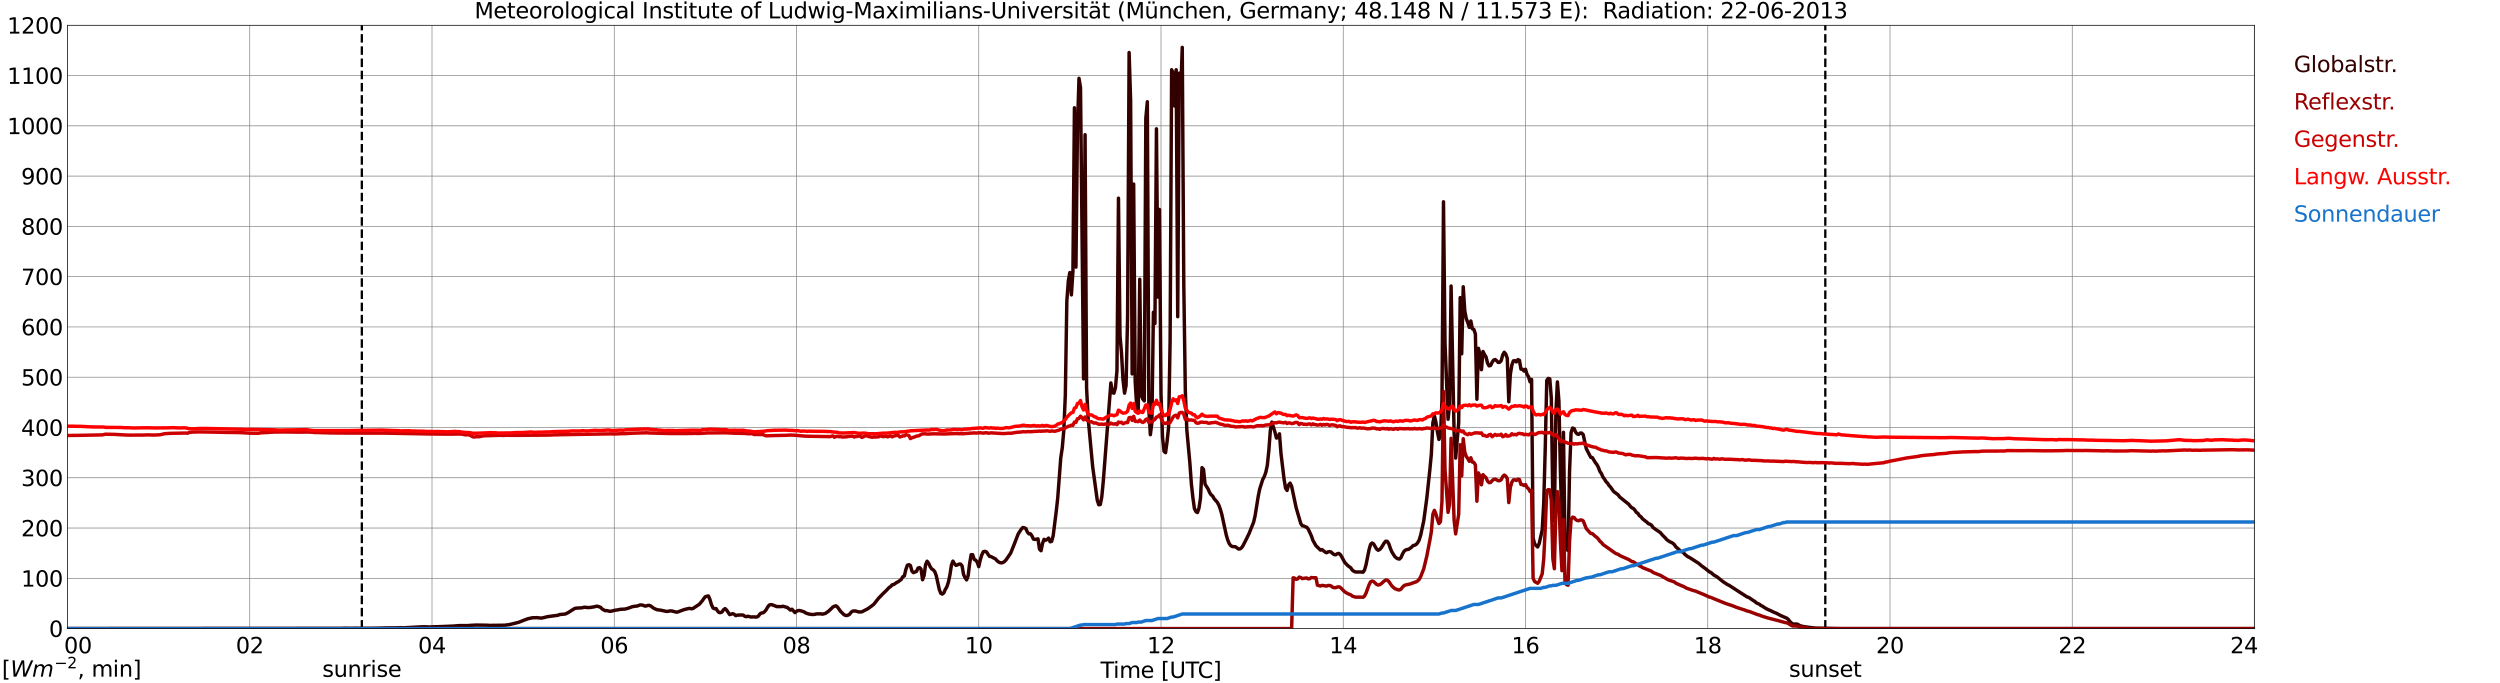 <?xml version="1.0" encoding="utf-8" standalone="no"?>
<!DOCTYPE svg PUBLIC "-//W3C//DTD SVG 1.1//EN"
  "http://www.w3.org/Graphics/SVG/1.1/DTD/svg11.dtd">
<svg xmlns:xlink="http://www.w3.org/1999/xlink" width="1085.4pt" height="296.64pt" viewBox="0 0 1085.4 296.64" xmlns="http://www.w3.org/2000/svg" version="1.1">
 <defs>
  <style type="text/css">*{stroke-linejoin: round; stroke-linecap: butt}</style>
 </defs>
 <g id="figure_1">
  <g id="patch_1">
   <path d="M 0 296.64 
L 1085.4 296.64 
L 1085.4 0 
L 0 0 
z
" style="fill: #ffffff"/>
  </g>
  <g id="axes_1">
   <g id="patch_2">
    <path d="M 29.306 272.909 
L 978.814 272.909 
L 978.814 10.976 
L 29.306 10.976 
z
" style="fill: #ffffff"/>
   </g>
   <g id="patch_3">
    <path d="M 978.814 272.909 
L 978.814 272.909 
L 978.814 10.976 
L 978.814 10.976 
z
" clip-path="url(#p458c1a9c60)" style="fill: #d3d3d3; opacity: 0.25; stroke: #d3d3d3; stroke-linejoin: miter"/>
   </g>
   <g id="matplotlib.axis_1">
    <g id="xtick_1">
     <g id="line2d_1">
      <path d="M 29.306 272.909 
L 29.306 10.976 
" clip-path="url(#p458c1a9c60)" style="fill: none; stroke: #808080; stroke-width: 0.3; stroke-linecap: square"/>
     </g>
     <g id="line2d_2"/>
     <g id="text_1">
      <!--    00 -->
      <g transform="translate(18.733 283.627) scale(0.095 -0.095)">
       <defs>
        <path id="DejaVuSans-20" transform="scale(0.016)"/>
        <path id="DejaVuSans-30" d="M 2034 4250 
Q 1547 4250 1301 3770 
Q 1056 3291 1056 2328 
Q 1056 1369 1301 889 
Q 1547 409 2034 409 
Q 2525 409 2770 889 
Q 3016 1369 3016 2328 
Q 3016 3291 2770 3770 
Q 2525 4250 2034 4250 
z
M 2034 4750 
Q 2819 4750 3233 4129 
Q 3647 3509 3647 2328 
Q 3647 1150 3233 529 
Q 2819 -91 2034 -91 
Q 1250 -91 836 529 
Q 422 1150 422 2328 
Q 422 3509 836 4129 
Q 1250 4750 2034 4750 
z
" transform="scale(0.016)"/>
       </defs>
       <use xlink:href="#DejaVuSans-20"/>
       <use xlink:href="#DejaVuSans-20" transform="translate(31.787 0)"/>
       <use xlink:href="#DejaVuSans-20" transform="translate(63.574 0)"/>
       <use xlink:href="#DejaVuSans-30" transform="translate(95.361 0)"/>
       <use xlink:href="#DejaVuSans-30" transform="translate(158.984 0)"/>
      </g>
     </g>
    </g>
    <g id="xtick_2">
     <g id="line2d_3">
      <path d="M 108.431 272.909 
L 108.431 10.976 
" clip-path="url(#p458c1a9c60)" style="fill: none; stroke: #808080; stroke-width: 0.3; stroke-linecap: square"/>
     </g>
     <g id="line2d_4"/>
     <g id="text_2">
      <!-- 02 -->
      <g transform="translate(102.387 283.627) scale(0.095 -0.095)">
       <defs>
        <path id="DejaVuSans-32" d="M 1228 531 
L 3431 531 
L 3431 0 
L 469 0 
L 469 531 
Q 828 903 1448 1529 
Q 2069 2156 2228 2338 
Q 2531 2678 2651 2914 
Q 2772 3150 2772 3378 
Q 2772 3750 2511 3984 
Q 2250 4219 1831 4219 
Q 1534 4219 1204 4116 
Q 875 4013 500 3803 
L 500 4441 
Q 881 4594 1212 4672 
Q 1544 4750 1819 4750 
Q 2544 4750 2975 4387 
Q 3406 4025 3406 3419 
Q 3406 3131 3298 2873 
Q 3191 2616 2906 2266 
Q 2828 2175 2409 1742 
Q 1991 1309 1228 531 
z
" transform="scale(0.016)"/>
       </defs>
       <use xlink:href="#DejaVuSans-30"/>
       <use xlink:href="#DejaVuSans-32" transform="translate(63.623 0)"/>
      </g>
     </g>
    </g>
    <g id="xtick_3">
     <g id="line2d_5">
      <path d="M 187.557 272.909 
L 187.557 10.976 
" clip-path="url(#p458c1a9c60)" style="fill: none; stroke: #808080; stroke-width: 0.3; stroke-linecap: square"/>
     </g>
     <g id="line2d_6"/>
     <g id="text_3">
      <!-- 04 -->
      <g transform="translate(181.513 283.627) scale(0.095 -0.095)">
       <defs>
        <path id="DejaVuSans-34" d="M 2419 4116 
L 825 1625 
L 2419 1625 
L 2419 4116 
z
M 2253 4666 
L 3047 4666 
L 3047 1625 
L 3713 1625 
L 3713 1100 
L 3047 1100 
L 3047 0 
L 2419 0 
L 2419 1100 
L 313 1100 
L 313 1709 
L 2253 4666 
z
" transform="scale(0.016)"/>
       </defs>
       <use xlink:href="#DejaVuSans-30"/>
       <use xlink:href="#DejaVuSans-34" transform="translate(63.623 0)"/>
      </g>
     </g>
    </g>
    <g id="xtick_4">
     <g id="line2d_7">
      <path d="M 266.683 272.909 
L 266.683 10.976 
" clip-path="url(#p458c1a9c60)" style="fill: none; stroke: #808080; stroke-width: 0.3; stroke-linecap: square"/>
     </g>
     <g id="line2d_8"/>
     <g id="text_4">
      <!-- 06 -->
      <g transform="translate(260.638 283.627) scale(0.095 -0.095)">
       <defs>
        <path id="DejaVuSans-36" d="M 2113 2584 
Q 1688 2584 1439 2293 
Q 1191 2003 1191 1497 
Q 1191 994 1439 701 
Q 1688 409 2113 409 
Q 2538 409 2786 701 
Q 3034 994 3034 1497 
Q 3034 2003 2786 2293 
Q 2538 2584 2113 2584 
z
M 3366 4563 
L 3366 3988 
Q 3128 4100 2886 4159 
Q 2644 4219 2406 4219 
Q 1781 4219 1451 3797 
Q 1122 3375 1075 2522 
Q 1259 2794 1537 2939 
Q 1816 3084 2150 3084 
Q 2853 3084 3261 2657 
Q 3669 2231 3669 1497 
Q 3669 778 3244 343 
Q 2819 -91 2113 -91 
Q 1303 -91 875 529 
Q 447 1150 447 2328 
Q 447 3434 972 4092 
Q 1497 4750 2381 4750 
Q 2619 4750 2861 4703 
Q 3103 4656 3366 4563 
z
" transform="scale(0.016)"/>
       </defs>
       <use xlink:href="#DejaVuSans-30"/>
       <use xlink:href="#DejaVuSans-36" transform="translate(63.623 0)"/>
      </g>
     </g>
    </g>
    <g id="xtick_5">
     <g id="line2d_9">
      <path d="M 345.808 272.909 
L 345.808 10.976 
" clip-path="url(#p458c1a9c60)" style="fill: none; stroke: #808080; stroke-width: 0.3; stroke-linecap: square"/>
     </g>
     <g id="line2d_10"/>
     <g id="text_5">
      <!-- 08 -->
      <g transform="translate(339.764 283.627) scale(0.095 -0.095)">
       <defs>
        <path id="DejaVuSans-38" d="M 2034 2216 
Q 1584 2216 1326 1975 
Q 1069 1734 1069 1313 
Q 1069 891 1326 650 
Q 1584 409 2034 409 
Q 2484 409 2743 651 
Q 3003 894 3003 1313 
Q 3003 1734 2745 1975 
Q 2488 2216 2034 2216 
z
M 1403 2484 
Q 997 2584 770 2862 
Q 544 3141 544 3541 
Q 544 4100 942 4425 
Q 1341 4750 2034 4750 
Q 2731 4750 3128 4425 
Q 3525 4100 3525 3541 
Q 3525 3141 3298 2862 
Q 3072 2584 2669 2484 
Q 3125 2378 3379 2068 
Q 3634 1759 3634 1313 
Q 3634 634 3220 271 
Q 2806 -91 2034 -91 
Q 1263 -91 848 271 
Q 434 634 434 1313 
Q 434 1759 690 2068 
Q 947 2378 1403 2484 
z
M 1172 3481 
Q 1172 3119 1398 2916 
Q 1625 2713 2034 2713 
Q 2441 2713 2670 2916 
Q 2900 3119 2900 3481 
Q 2900 3844 2670 4047 
Q 2441 4250 2034 4250 
Q 1625 4250 1398 4047 
Q 1172 3844 1172 3481 
z
" transform="scale(0.016)"/>
       </defs>
       <use xlink:href="#DejaVuSans-30"/>
       <use xlink:href="#DejaVuSans-38" transform="translate(63.623 0)"/>
      </g>
     </g>
    </g>
    <g id="xtick_6">
     <g id="line2d_11">
      <path d="M 424.934 272.909 
L 424.934 10.976 
" clip-path="url(#p458c1a9c60)" style="fill: none; stroke: #808080; stroke-width: 0.3; stroke-linecap: square"/>
     </g>
     <g id="line2d_12"/>
     <g id="text_6">
      <!-- 10 -->
      <g transform="translate(418.89 283.627) scale(0.095 -0.095)">
       <defs>
        <path id="DejaVuSans-31" d="M 794 531 
L 1825 531 
L 1825 4091 
L 703 3866 
L 703 4441 
L 1819 4666 
L 2450 4666 
L 2450 531 
L 3481 531 
L 3481 0 
L 794 0 
L 794 531 
z
" transform="scale(0.016)"/>
       </defs>
       <use xlink:href="#DejaVuSans-31"/>
       <use xlink:href="#DejaVuSans-30" transform="translate(63.623 0)"/>
      </g>
     </g>
    </g>
    <g id="xtick_7">
     <g id="line2d_13">
      <path d="M 504.06 272.909 
L 504.06 10.976 
" clip-path="url(#p458c1a9c60)" style="fill: none; stroke: #808080; stroke-width: 0.3; stroke-linecap: square"/>
     </g>
     <g id="line2d_14"/>
     <g id="text_7">
      <!-- 12 -->
      <g transform="translate(498.015 283.627) scale(0.095 -0.095)">
       <use xlink:href="#DejaVuSans-31"/>
       <use xlink:href="#DejaVuSans-32" transform="translate(63.623 0)"/>
      </g>
     </g>
    </g>
    <g id="xtick_8">
     <g id="line2d_15">
      <path d="M 583.185 272.909 
L 583.185 10.976 
" clip-path="url(#p458c1a9c60)" style="fill: none; stroke: #808080; stroke-width: 0.3; stroke-linecap: square"/>
     </g>
     <g id="line2d_16"/>
     <g id="text_8">
      <!-- 14 -->
      <g transform="translate(577.141 283.627) scale(0.095 -0.095)">
       <use xlink:href="#DejaVuSans-31"/>
       <use xlink:href="#DejaVuSans-34" transform="translate(63.623 0)"/>
      </g>
     </g>
    </g>
    <g id="xtick_9">
     <g id="line2d_17">
      <path d="M 662.311 272.909 
L 662.311 10.976 
" clip-path="url(#p458c1a9c60)" style="fill: none; stroke: #808080; stroke-width: 0.3; stroke-linecap: square"/>
     </g>
     <g id="line2d_18"/>
     <g id="text_9">
      <!-- 16 -->
      <g transform="translate(656.267 283.627) scale(0.095 -0.095)">
       <use xlink:href="#DejaVuSans-31"/>
       <use xlink:href="#DejaVuSans-36" transform="translate(63.623 0)"/>
      </g>
     </g>
    </g>
    <g id="xtick_10">
     <g id="line2d_19">
      <path d="M 741.437 272.909 
L 741.437 10.976 
" clip-path="url(#p458c1a9c60)" style="fill: none; stroke: #808080; stroke-width: 0.3; stroke-linecap: square"/>
     </g>
     <g id="line2d_20"/>
     <g id="text_10">
      <!-- 18 -->
      <g transform="translate(735.392 283.627) scale(0.095 -0.095)">
       <use xlink:href="#DejaVuSans-31"/>
       <use xlink:href="#DejaVuSans-38" transform="translate(63.623 0)"/>
      </g>
     </g>
    </g>
    <g id="xtick_11">
     <g id="line2d_21">
      <path d="M 820.562 272.909 
L 820.562 10.976 
" clip-path="url(#p458c1a9c60)" style="fill: none; stroke: #808080; stroke-width: 0.3; stroke-linecap: square"/>
     </g>
     <g id="line2d_22"/>
     <g id="text_11">
      <!-- 20 -->
      <g transform="translate(814.518 283.627) scale(0.095 -0.095)">
       <use xlink:href="#DejaVuSans-32"/>
       <use xlink:href="#DejaVuSans-30" transform="translate(63.623 0)"/>
      </g>
     </g>
    </g>
    <g id="xtick_12">
     <g id="line2d_23">
      <path d="M 899.688 272.909 
L 899.688 10.976 
" clip-path="url(#p458c1a9c60)" style="fill: none; stroke: #808080; stroke-width: 0.3; stroke-linecap: square"/>
     </g>
     <g id="line2d_24"/>
     <g id="text_12">
      <!-- 22 -->
      <g transform="translate(893.644 283.627) scale(0.095 -0.095)">
       <use xlink:href="#DejaVuSans-32"/>
       <use xlink:href="#DejaVuSans-32" transform="translate(63.623 0)"/>
      </g>
     </g>
    </g>
    <g id="xtick_13">
     <g id="line2d_25">
      <path d="M 978.814 272.909 
L 978.814 10.976 
" clip-path="url(#p458c1a9c60)" style="fill: none; stroke: #808080; stroke-width: 0.3; stroke-linecap: square"/>
     </g>
     <g id="line2d_26"/>
     <g id="text_13">
      <!-- 24    -->
      <g transform="translate(968.241 283.627) scale(0.095 -0.095)">
       <use xlink:href="#DejaVuSans-32"/>
       <use xlink:href="#DejaVuSans-34" transform="translate(63.623 0)"/>
       <use xlink:href="#DejaVuSans-20" transform="translate(127.246 0)"/>
       <use xlink:href="#DejaVuSans-20" transform="translate(159.033 0)"/>
       <use xlink:href="#DejaVuSans-20" transform="translate(190.82 0)"/>
      </g>
     </g>
    </g>
    <g id="text_14">
     <!-- Time [UTC] -->
     <g transform="translate(477.806 294.322) scale(0.095 -0.095)">
      <defs>
       <path id="DejaVuSans-54" d="M -19 4666 
L 3928 4666 
L 3928 4134 
L 2272 4134 
L 2272 0 
L 1638 0 
L 1638 4134 
L -19 4134 
L -19 4666 
z
" transform="scale(0.016)"/>
       <path id="DejaVuSans-69" d="M 603 3500 
L 1178 3500 
L 1178 0 
L 603 0 
L 603 3500 
z
M 603 4863 
L 1178 4863 
L 1178 4134 
L 603 4134 
L 603 4863 
z
" transform="scale(0.016)"/>
       <path id="DejaVuSans-6d" d="M 3328 2828 
Q 3544 3216 3844 3400 
Q 4144 3584 4550 3584 
Q 5097 3584 5394 3201 
Q 5691 2819 5691 2113 
L 5691 0 
L 5113 0 
L 5113 2094 
Q 5113 2597 4934 2840 
Q 4756 3084 4391 3084 
Q 3944 3084 3684 2787 
Q 3425 2491 3425 1978 
L 3425 0 
L 2847 0 
L 2847 2094 
Q 2847 2600 2669 2842 
Q 2491 3084 2119 3084 
Q 1678 3084 1418 2786 
Q 1159 2488 1159 1978 
L 1159 0 
L 581 0 
L 581 3500 
L 1159 3500 
L 1159 2956 
Q 1356 3278 1631 3431 
Q 1906 3584 2284 3584 
Q 2666 3584 2933 3390 
Q 3200 3197 3328 2828 
z
" transform="scale(0.016)"/>
       <path id="DejaVuSans-65" d="M 3597 1894 
L 3597 1613 
L 953 1613 
Q 991 1019 1311 708 
Q 1631 397 2203 397 
Q 2534 397 2845 478 
Q 3156 559 3463 722 
L 3463 178 
Q 3153 47 2828 -22 
Q 2503 -91 2169 -91 
Q 1331 -91 842 396 
Q 353 884 353 1716 
Q 353 2575 817 3079 
Q 1281 3584 2069 3584 
Q 2775 3584 3186 3129 
Q 3597 2675 3597 1894 
z
M 3022 2063 
Q 3016 2534 2758 2815 
Q 2500 3097 2075 3097 
Q 1594 3097 1305 2825 
Q 1016 2553 972 2059 
L 3022 2063 
z
" transform="scale(0.016)"/>
       <path id="DejaVuSans-5b" d="M 550 4863 
L 1875 4863 
L 1875 4416 
L 1125 4416 
L 1125 -397 
L 1875 -397 
L 1875 -844 
L 550 -844 
L 550 4863 
z
" transform="scale(0.016)"/>
       <path id="DejaVuSans-55" d="M 556 4666 
L 1191 4666 
L 1191 1831 
Q 1191 1081 1462 751 
Q 1734 422 2344 422 
Q 2950 422 3222 751 
Q 3494 1081 3494 1831 
L 3494 4666 
L 4128 4666 
L 4128 1753 
Q 4128 841 3676 375 
Q 3225 -91 2344 -91 
Q 1459 -91 1007 375 
Q 556 841 556 1753 
L 556 4666 
z
" transform="scale(0.016)"/>
       <path id="DejaVuSans-43" d="M 4122 4306 
L 4122 3641 
Q 3803 3938 3442 4084 
Q 3081 4231 2675 4231 
Q 1875 4231 1450 3742 
Q 1025 3253 1025 2328 
Q 1025 1406 1450 917 
Q 1875 428 2675 428 
Q 3081 428 3442 575 
Q 3803 722 4122 1019 
L 4122 359 
Q 3791 134 3420 21 
Q 3050 -91 2638 -91 
Q 1578 -91 968 557 
Q 359 1206 359 2328 
Q 359 3453 968 4101 
Q 1578 4750 2638 4750 
Q 3056 4750 3426 4639 
Q 3797 4528 4122 4306 
z
" transform="scale(0.016)"/>
       <path id="DejaVuSans-5d" d="M 1947 4863 
L 1947 -844 
L 622 -844 
L 622 -397 
L 1369 -397 
L 1369 4416 
L 622 4416 
L 622 4863 
L 1947 4863 
z
" transform="scale(0.016)"/>
      </defs>
      <use xlink:href="#DejaVuSans-54"/>
      <use xlink:href="#DejaVuSans-69" transform="translate(57.959 0)"/>
      <use xlink:href="#DejaVuSans-6d" transform="translate(85.742 0)"/>
      <use xlink:href="#DejaVuSans-65" transform="translate(183.154 0)"/>
      <use xlink:href="#DejaVuSans-20" transform="translate(244.678 0)"/>
      <use xlink:href="#DejaVuSans-5b" transform="translate(276.465 0)"/>
      <use xlink:href="#DejaVuSans-55" transform="translate(315.479 0)"/>
      <use xlink:href="#DejaVuSans-54" transform="translate(388.672 0)"/>
      <use xlink:href="#DejaVuSans-43" transform="translate(443.881 0)"/>
      <use xlink:href="#DejaVuSans-5d" transform="translate(513.705 0)"/>
     </g>
    </g>
   </g>
   <g id="matplotlib.axis_2">
    <g id="ytick_1">
     <g id="line2d_27">
      <path d="M 29.306 272.909 
L 978.814 272.909 
" clip-path="url(#p458c1a9c60)" style="fill: none; stroke: #808080; stroke-width: 0.3; stroke-linecap: square"/>
     </g>
     <g id="line2d_28"/>
     <g id="text_15">
      <!-- 0 -->
      <g transform="translate(21.261 276.518) scale(0.095 -0.095)">
       <use xlink:href="#DejaVuSans-30"/>
      </g>
     </g>
    </g>
    <g id="ytick_2">
     <g id="line2d_29">
      <path d="M 29.306 251.081 
L 978.814 251.081 
" clip-path="url(#p458c1a9c60)" style="fill: none; stroke: #808080; stroke-width: 0.3; stroke-linecap: square"/>
     </g>
     <g id="line2d_30"/>
     <g id="text_16">
      <!-- 100 -->
      <g transform="translate(9.173 254.69) scale(0.095 -0.095)">
       <use xlink:href="#DejaVuSans-31"/>
       <use xlink:href="#DejaVuSans-30" transform="translate(63.623 0)"/>
       <use xlink:href="#DejaVuSans-30" transform="translate(127.246 0)"/>
      </g>
     </g>
    </g>
    <g id="ytick_3">
     <g id="line2d_31">
      <path d="M 29.306 229.253 
L 978.814 229.253 
" clip-path="url(#p458c1a9c60)" style="fill: none; stroke: #808080; stroke-width: 0.3; stroke-linecap: square"/>
     </g>
     <g id="line2d_32"/>
     <g id="text_17">
      <!-- 200 -->
      <g transform="translate(9.173 232.863) scale(0.095 -0.095)">
       <use xlink:href="#DejaVuSans-32"/>
       <use xlink:href="#DejaVuSans-30" transform="translate(63.623 0)"/>
       <use xlink:href="#DejaVuSans-30" transform="translate(127.246 0)"/>
      </g>
     </g>
    </g>
    <g id="ytick_4">
     <g id="line2d_33">
      <path d="M 29.306 207.426 
L 978.814 207.426 
" clip-path="url(#p458c1a9c60)" style="fill: none; stroke: #808080; stroke-width: 0.3; stroke-linecap: square"/>
     </g>
     <g id="line2d_34"/>
     <g id="text_18">
      <!-- 300 -->
      <g transform="translate(9.173 211.035) scale(0.095 -0.095)">
       <defs>
        <path id="DejaVuSans-33" d="M 2597 2516 
Q 3050 2419 3304 2112 
Q 3559 1806 3559 1356 
Q 3559 666 3084 287 
Q 2609 -91 1734 -91 
Q 1441 -91 1130 -33 
Q 819 25 488 141 
L 488 750 
Q 750 597 1062 519 
Q 1375 441 1716 441 
Q 2309 441 2620 675 
Q 2931 909 2931 1356 
Q 2931 1769 2642 2001 
Q 2353 2234 1838 2234 
L 1294 2234 
L 1294 2753 
L 1863 2753 
Q 2328 2753 2575 2939 
Q 2822 3125 2822 3475 
Q 2822 3834 2567 4026 
Q 2313 4219 1838 4219 
Q 1578 4219 1281 4162 
Q 984 4106 628 3988 
L 628 4550 
Q 988 4650 1302 4700 
Q 1616 4750 1894 4750 
Q 2613 4750 3031 4423 
Q 3450 4097 3450 3541 
Q 3450 3153 3228 2886 
Q 3006 2619 2597 2516 
z
" transform="scale(0.016)"/>
       </defs>
       <use xlink:href="#DejaVuSans-33"/>
       <use xlink:href="#DejaVuSans-30" transform="translate(63.623 0)"/>
       <use xlink:href="#DejaVuSans-30" transform="translate(127.246 0)"/>
      </g>
     </g>
    </g>
    <g id="ytick_5">
     <g id="line2d_35">
      <path d="M 29.306 185.598 
L 978.814 185.598 
" clip-path="url(#p458c1a9c60)" style="fill: none; stroke: #808080; stroke-width: 0.3; stroke-linecap: square"/>
     </g>
     <g id="line2d_36"/>
     <g id="text_19">
      <!-- 400 -->
      <g transform="translate(9.173 189.207) scale(0.095 -0.095)">
       <use xlink:href="#DejaVuSans-34"/>
       <use xlink:href="#DejaVuSans-30" transform="translate(63.623 0)"/>
       <use xlink:href="#DejaVuSans-30" transform="translate(127.246 0)"/>
      </g>
     </g>
    </g>
    <g id="ytick_6">
     <g id="line2d_37">
      <path d="M 29.306 163.77 
L 978.814 163.77 
" clip-path="url(#p458c1a9c60)" style="fill: none; stroke: #808080; stroke-width: 0.3; stroke-linecap: square"/>
     </g>
     <g id="line2d_38"/>
     <g id="text_20">
      <!-- 500 -->
      <g transform="translate(9.173 167.379) scale(0.095 -0.095)">
       <defs>
        <path id="DejaVuSans-35" d="M 691 4666 
L 3169 4666 
L 3169 4134 
L 1269 4134 
L 1269 2991 
Q 1406 3038 1543 3061 
Q 1681 3084 1819 3084 
Q 2600 3084 3056 2656 
Q 3513 2228 3513 1497 
Q 3513 744 3044 326 
Q 2575 -91 1722 -91 
Q 1428 -91 1123 -41 
Q 819 9 494 109 
L 494 744 
Q 775 591 1075 516 
Q 1375 441 1709 441 
Q 2250 441 2565 725 
Q 2881 1009 2881 1497 
Q 2881 1984 2565 2268 
Q 2250 2553 1709 2553 
Q 1456 2553 1204 2497 
Q 953 2441 691 2322 
L 691 4666 
z
" transform="scale(0.016)"/>
       </defs>
       <use xlink:href="#DejaVuSans-35"/>
       <use xlink:href="#DejaVuSans-30" transform="translate(63.623 0)"/>
       <use xlink:href="#DejaVuSans-30" transform="translate(127.246 0)"/>
      </g>
     </g>
    </g>
    <g id="ytick_7">
     <g id="line2d_39">
      <path d="M 29.306 141.942 
L 978.814 141.942 
" clip-path="url(#p458c1a9c60)" style="fill: none; stroke: #808080; stroke-width: 0.3; stroke-linecap: square"/>
     </g>
     <g id="line2d_40"/>
     <g id="text_21">
      <!-- 600 -->
      <g transform="translate(9.173 145.551) scale(0.095 -0.095)">
       <use xlink:href="#DejaVuSans-36"/>
       <use xlink:href="#DejaVuSans-30" transform="translate(63.623 0)"/>
       <use xlink:href="#DejaVuSans-30" transform="translate(127.246 0)"/>
      </g>
     </g>
    </g>
    <g id="ytick_8">
     <g id="line2d_41">
      <path d="M 29.306 120.114 
L 978.814 120.114 
" clip-path="url(#p458c1a9c60)" style="fill: none; stroke: #808080; stroke-width: 0.3; stroke-linecap: square"/>
     </g>
     <g id="line2d_42"/>
     <g id="text_22">
      <!-- 700 -->
      <g transform="translate(9.173 123.724) scale(0.095 -0.095)">
       <defs>
        <path id="DejaVuSans-37" d="M 525 4666 
L 3525 4666 
L 3525 4397 
L 1831 0 
L 1172 0 
L 2766 4134 
L 525 4134 
L 525 4666 
z
" transform="scale(0.016)"/>
       </defs>
       <use xlink:href="#DejaVuSans-37"/>
       <use xlink:href="#DejaVuSans-30" transform="translate(63.623 0)"/>
       <use xlink:href="#DejaVuSans-30" transform="translate(127.246 0)"/>
      </g>
     </g>
    </g>
    <g id="ytick_9">
     <g id="line2d_43">
      <path d="M 29.306 98.287 
L 978.814 98.287 
" clip-path="url(#p458c1a9c60)" style="fill: none; stroke: #808080; stroke-width: 0.3; stroke-linecap: square"/>
     </g>
     <g id="line2d_44"/>
     <g id="text_23">
      <!-- 800 -->
      <g transform="translate(9.173 101.896) scale(0.095 -0.095)">
       <use xlink:href="#DejaVuSans-38"/>
       <use xlink:href="#DejaVuSans-30" transform="translate(63.623 0)"/>
       <use xlink:href="#DejaVuSans-30" transform="translate(127.246 0)"/>
      </g>
     </g>
    </g>
    <g id="ytick_10">
     <g id="line2d_45">
      <path d="M 29.306 76.459 
L 978.814 76.459 
" clip-path="url(#p458c1a9c60)" style="fill: none; stroke: #808080; stroke-width: 0.3; stroke-linecap: square"/>
     </g>
     <g id="line2d_46"/>
     <g id="text_24">
      <!-- 900 -->
      <g transform="translate(9.173 80.068) scale(0.095 -0.095)">
       <defs>
        <path id="DejaVuSans-39" d="M 703 97 
L 703 672 
Q 941 559 1184 500 
Q 1428 441 1663 441 
Q 2288 441 2617 861 
Q 2947 1281 2994 2138 
Q 2813 1869 2534 1725 
Q 2256 1581 1919 1581 
Q 1219 1581 811 2004 
Q 403 2428 403 3163 
Q 403 3881 828 4315 
Q 1253 4750 1959 4750 
Q 2769 4750 3195 4129 
Q 3622 3509 3622 2328 
Q 3622 1225 3098 567 
Q 2575 -91 1691 -91 
Q 1453 -91 1209 -44 
Q 966 3 703 97 
z
M 1959 2075 
Q 2384 2075 2632 2365 
Q 2881 2656 2881 3163 
Q 2881 3666 2632 3958 
Q 2384 4250 1959 4250 
Q 1534 4250 1286 3958 
Q 1038 3666 1038 3163 
Q 1038 2656 1286 2365 
Q 1534 2075 1959 2075 
z
" transform="scale(0.016)"/>
       </defs>
       <use xlink:href="#DejaVuSans-39"/>
       <use xlink:href="#DejaVuSans-30" transform="translate(63.623 0)"/>
       <use xlink:href="#DejaVuSans-30" transform="translate(127.246 0)"/>
      </g>
     </g>
    </g>
    <g id="ytick_11">
     <g id="line2d_47">
      <path d="M 29.306 54.631 
L 978.814 54.631 
" clip-path="url(#p458c1a9c60)" style="fill: none; stroke: #808080; stroke-width: 0.3; stroke-linecap: square"/>
     </g>
     <g id="line2d_48"/>
     <g id="text_25">
      <!-- 1000 -->
      <g transform="translate(3.128 58.24) scale(0.095 -0.095)">
       <use xlink:href="#DejaVuSans-31"/>
       <use xlink:href="#DejaVuSans-30" transform="translate(63.623 0)"/>
       <use xlink:href="#DejaVuSans-30" transform="translate(127.246 0)"/>
       <use xlink:href="#DejaVuSans-30" transform="translate(190.869 0)"/>
      </g>
     </g>
    </g>
    <g id="ytick_12">
     <g id="line2d_49">
      <path d="M 29.306 32.803 
L 978.814 32.803 
" clip-path="url(#p458c1a9c60)" style="fill: none; stroke: #808080; stroke-width: 0.3; stroke-linecap: square"/>
     </g>
     <g id="line2d_50"/>
     <g id="text_26">
      <!-- 1100 -->
      <g transform="translate(3.128 36.413) scale(0.095 -0.095)">
       <use xlink:href="#DejaVuSans-31"/>
       <use xlink:href="#DejaVuSans-31" transform="translate(63.623 0)"/>
       <use xlink:href="#DejaVuSans-30" transform="translate(127.246 0)"/>
       <use xlink:href="#DejaVuSans-30" transform="translate(190.869 0)"/>
      </g>
     </g>
    </g>
    <g id="ytick_13">
     <g id="line2d_51">
      <path d="M 29.306 10.976 
L 978.814 10.976 
" clip-path="url(#p458c1a9c60)" style="fill: none; stroke: #808080; stroke-width: 0.3; stroke-linecap: square"/>
     </g>
     <g id="line2d_52"/>
     <g id="text_27">
      <!-- 1200 -->
      <g transform="translate(3.128 14.585) scale(0.095 -0.095)">
       <use xlink:href="#DejaVuSans-31"/>
       <use xlink:href="#DejaVuSans-32" transform="translate(63.623 0)"/>
       <use xlink:href="#DejaVuSans-30" transform="translate(127.246 0)"/>
       <use xlink:href="#DejaVuSans-30" transform="translate(190.869 0)"/>
      </g>
     </g>
    </g>
   </g>
   <g id="line2d_53">
    <path d="M 157.094 272.909 
L 157.094 10.976 
" clip-path="url(#p458c1a9c60)" style="fill: none; stroke-dasharray: 3.7,1.6; stroke-dashoffset: 0; stroke: #000000"/>
   </g>
   <g id="line2d_54">
    <path d="M 792.473 272.909 
L 792.473 10.976 
" clip-path="url(#p458c1a9c60)" style="fill: none; stroke-dasharray: 3.7,1.6; stroke-dashoffset: 0; stroke: #000000"/>
   </g>
   <g id="line2d_55">
    <path d="M 29.306 272.909 
L 147.994 272.824 
L 149.972 272.745 
L 151.951 272.804 
L 154.588 272.745 
L 159.863 272.804 
L 164.479 272.723 
L 167.776 272.623 
L 173.051 272.564 
L 173.71 272.503 
L 175.029 272.564 
L 183.601 272.121 
L 184.92 272.121 
L 186.238 272.221 
L 188.217 272.121 
L 190.195 272.082 
L 196.788 271.82 
L 199.426 271.599 
L 201.404 271.599 
L 202.723 271.619 
L 204.701 271.479 
L 206.679 271.379 
L 211.295 271.438 
L 212.614 271.518 
L 217.889 271.457 
L 219.207 271.438 
L 221.186 271.156 
L 223.823 270.534 
L 225.142 270.191 
L 229.098 268.663 
L 231.076 268.222 
L 233.054 268.161 
L 235.033 268.362 
L 236.351 268.08 
L 237.67 267.74 
L 242.286 267.116 
L 242.945 266.814 
L 244.923 266.633 
L 245.583 266.533 
L 246.901 265.83 
L 248.22 264.966 
L 249.539 264.162 
L 250.198 264.021 
L 252.176 263.92 
L 252.836 263.861 
L 253.495 263.66 
L 254.155 263.639 
L 254.814 263.78 
L 256.133 263.761 
L 258.111 263.438 
L 258.77 263.237 
L 259.43 263.217 
L 260.748 263.66 
L 261.408 264.383 
L 262.726 265.147 
L 263.386 265.086 
L 264.705 265.409 
L 265.364 265.348 
L 267.342 264.885 
L 268.002 264.826 
L 269.32 264.544 
L 271.298 264.444 
L 272.617 264.101 
L 274.595 263.379 
L 275.914 263.178 
L 276.573 263.137 
L 277.892 262.654 
L 278.552 262.654 
L 279.211 262.796 
L 279.87 263.097 
L 280.53 263.097 
L 281.189 262.875 
L 281.849 262.816 
L 282.508 263.078 
L 283.827 264.082 
L 285.145 264.684 
L 287.124 264.966 
L 289.102 265.409 
L 289.761 265.468 
L 291.08 265.208 
L 291.739 265.267 
L 293.717 265.791 
L 294.377 265.649 
L 297.014 264.664 
L 298.992 264.182 
L 299.652 264.162 
L 300.311 264.344 
L 300.971 264.101 
L 303.608 262.353 
L 304.927 260.825 
L 305.586 259.841 
L 306.246 259.057 
L 306.905 258.836 
L 307.564 258.756 
L 308.224 260.262 
L 308.883 262.514 
L 309.543 263.942 
L 310.202 264.302 
L 310.861 264.202 
L 311.521 265.228 
L 312.18 265.93 
L 312.839 265.972 
L 313.499 265.669 
L 314.158 264.684 
L 314.818 264.243 
L 315.477 264.885 
L 316.796 266.834 
L 318.114 266.433 
L 318.774 266.714 
L 319.433 267.277 
L 320.093 267.076 
L 322.071 266.996 
L 322.73 267.076 
L 323.39 267.598 
L 324.049 267.74 
L 324.708 267.539 
L 326.027 267.88 
L 327.346 267.821 
L 328.005 267.921 
L 328.665 267.86 
L 329.324 267.397 
L 329.983 266.494 
L 330.643 266.112 
L 331.302 266.072 
L 331.961 265.529 
L 332.621 264.745 
L 333.28 263.599 
L 333.94 262.715 
L 334.599 262.495 
L 335.258 262.573 
L 337.236 263.357 
L 339.215 263.379 
L 339.874 263.198 
L 341.852 263.761 
L 343.171 264.885 
L 343.83 264.503 
L 345.149 265.972 
L 345.808 265.387 
L 346.468 265.086 
L 347.127 265.066 
L 347.787 265.208 
L 349.105 265.649 
L 349.765 266.112 
L 351.083 266.574 
L 352.402 266.775 
L 353.721 266.756 
L 354.38 266.533 
L 356.359 266.494 
L 357.018 266.655 
L 358.337 266.332 
L 359.655 265.409 
L 360.974 264.182 
L 361.634 263.518 
L 362.293 263.198 
L 362.952 263.016 
L 363.612 263.56 
L 364.93 265.409 
L 366.249 266.714 
L 366.909 267.138 
L 367.568 267.238 
L 368.227 267.076 
L 368.887 266.655 
L 369.546 265.791 
L 370.206 265.328 
L 370.865 265.228 
L 371.524 265.308 
L 372.843 265.69 
L 374.162 265.649 
L 376.799 264.282 
L 378.777 262.835 
L 379.437 262.272 
L 381.415 259.76 
L 383.393 257.71 
L 384.712 256.464 
L 386.031 255.058 
L 386.69 254.654 
L 387.349 253.89 
L 388.009 253.79 
L 389.328 252.867 
L 389.987 252.546 
L 391.306 251.539 
L 391.965 250.354 
L 392.624 250.073 
L 393.284 247.279 
L 393.943 245.388 
L 394.603 245.168 
L 395.262 245.511 
L 395.921 247.942 
L 396.581 248.606 
L 397.899 248.082 
L 398.559 246.657 
L 399.218 246.414 
L 399.878 247.078 
L 400.537 251.701 
L 401.196 249.852 
L 401.856 245.109 
L 402.515 243.662 
L 403.175 244.565 
L 403.834 245.993 
L 404.493 246.977 
L 405.153 247.399 
L 405.812 248.143 
L 406.471 249.872 
L 407.79 255.901 
L 408.45 257.59 
L 409.109 257.931 
L 409.768 257.389 
L 410.428 255.881 
L 411.087 254.776 
L 411.746 252.786 
L 412.406 249.691 
L 413.065 245.388 
L 413.725 243.62 
L 414.384 244.727 
L 415.043 245.469 
L 415.703 245.249 
L 416.362 244.906 
L 417.022 244.906 
L 417.681 245.631 
L 418.34 249.409 
L 419 250.856 
L 419.659 251.76 
L 420.318 250.033 
L 420.978 244.646 
L 421.637 240.826 
L 422.297 240.846 
L 422.956 242.876 
L 423.615 243.219 
L 424.275 244.083 
L 424.934 246.013 
L 425.593 243.057 
L 426.253 240.927 
L 426.912 239.541 
L 427.572 239.36 
L 428.231 239.56 
L 429.55 241.51 
L 430.209 241.632 
L 432.187 242.656 
L 432.847 243.419 
L 433.506 243.963 
L 434.165 244.284 
L 434.825 244.384 
L 435.484 244.203 
L 436.144 243.762 
L 436.803 243.057 
L 438.781 240.163 
L 440.1 236.908 
L 442.078 231.783 
L 443.397 229.753 
L 444.056 229.028 
L 444.716 229.168 
L 445.375 229.472 
L 446.034 230.958 
L 446.694 231.761 
L 447.353 231.742 
L 448.012 232.626 
L 448.672 234.053 
L 449.331 234.215 
L 450.65 233.953 
L 451.309 238.434 
L 451.969 239.098 
L 452.628 235.922 
L 453.287 234.154 
L 453.947 234.555 
L 454.606 234.215 
L 455.266 233.61 
L 455.925 235.219 
L 456.584 235.038 
L 457.244 232.606 
L 458.563 222.113 
L 459.222 216.224 
L 460.541 198.76 
L 461.2 194.377 
L 461.859 186.84 
L 462.519 171.525 
L 463.178 130.664 
L 463.838 121.819 
L 464.497 118.322 
L 465.156 128.029 
L 465.816 117.86 
L 466.475 46.788 
L 467.134 115.969 
L 467.794 55.572 
L 468.453 34.006 
L 469.113 38.105 
L 470.431 164.49 
L 471.091 58.486 
L 471.75 168.45 
L 472.409 181.333 
L 474.388 202.597 
L 476.366 217.069 
L 477.025 219.14 
L 477.685 219.06 
L 478.344 215.764 
L 479.003 208.949 
L 482.3 166.258 
L 482.96 170.46 
L 483.619 170.7 
L 484.278 168.33 
L 484.938 160.952 
L 485.597 86.044 
L 486.256 145.716 
L 486.916 153.334 
L 487.575 164.992 
L 488.235 170.7 
L 488.894 167.343 
L 489.553 137.457 
L 490.213 22.811 
L 490.872 43.813 
L 491.532 162.318 
L 492.191 79.912 
L 492.85 165.575 
L 493.51 176.651 
L 494.169 178.7 
L 494.828 121.256 
L 495.488 171.565 
L 496.147 173.232 
L 496.807 174.057 
L 497.466 51.372 
L 498.125 44.176 
L 498.785 177.554 
L 499.444 188.73 
L 500.103 183.443 
L 500.763 135.566 
L 501.422 140.451 
L 502.082 55.934 
L 502.741 128.994 
L 503.4 90.946 
L 504.06 171.043 
L 504.719 189.876 
L 505.379 195.946 
L 506.038 196.529 
L 506.697 191.725 
L 507.357 185.493 
L 508.016 147.908 
L 508.675 30.287 
L 509.335 31.614 
L 509.994 46.025 
L 510.654 30.287 
L 511.313 137.496 
L 511.972 31.756 
L 512.632 39.232 
L 513.291 20.58 
L 513.95 123.328 
L 514.61 169.314 
L 515.269 186.68 
L 516.588 200.93 
L 517.247 210.095 
L 517.907 216.104 
L 518.566 220.808 
L 519.226 222.113 
L 519.885 222.517 
L 520.544 220.627 
L 521.204 216.285 
L 521.863 203.04 
L 522.522 203.804 
L 523.182 210.215 
L 524.501 212.287 
L 525.16 213.834 
L 525.819 214.819 
L 526.479 215.362 
L 527.138 216.528 
L 528.457 218.014 
L 529.116 219.18 
L 529.776 220.948 
L 530.435 223.22 
L 532.413 232.344 
L 533.073 234.575 
L 533.732 236.103 
L 534.391 236.928 
L 535.051 237.29 
L 536.369 237.369 
L 537.688 238.355 
L 538.348 238.334 
L 539.007 237.851 
L 539.666 236.908 
L 540.985 234.315 
L 542.304 231.602 
L 544.282 226.678 
L 544.941 223.764 
L 546.26 215.541 
L 546.919 212.287 
L 548.238 208.146 
L 548.898 206.899 
L 549.557 205.09 
L 550.216 202.036 
L 550.876 195.643 
L 551.535 186.84 
L 552.195 183.262 
L 553.513 187.545 
L 554.173 190.177 
L 554.832 189.976 
L 555.491 188.348 
L 556.151 196.889 
L 557.47 207.864 
L 558.129 211.905 
L 558.788 212.928 
L 559.448 210.558 
L 560.107 209.752 
L 560.766 211.121 
L 562.745 220.465 
L 564.723 227.241 
L 565.382 228.245 
L 566.042 228.365 
L 566.701 228.708 
L 567.36 228.908 
L 568.02 229.792 
L 569.338 232.645 
L 569.998 234.575 
L 571.317 236.908 
L 573.295 238.838 
L 573.954 238.615 
L 575.273 239.641 
L 575.932 239.982 
L 576.592 239.602 
L 577.251 239.499 
L 577.91 239.661 
L 578.57 240.305 
L 579.229 240.767 
L 579.889 240.868 
L 580.548 240.444 
L 581.207 240.263 
L 581.867 240.706 
L 582.526 241.752 
L 583.845 244.203 
L 585.164 245.57 
L 586.482 246.556 
L 587.142 247.56 
L 587.801 248.023 
L 588.46 248.324 
L 591.098 248.344 
L 591.757 248.444 
L 592.417 247.499 
L 593.076 245.209 
L 594.395 238.637 
L 595.054 236.345 
L 595.714 235.743 
L 596.373 236.164 
L 597.692 238.395 
L 598.351 238.897 
L 599.011 238.556 
L 599.67 237.873 
L 600.989 235.701 
L 601.648 234.957 
L 602.307 235.057 
L 602.967 236.083 
L 603.626 238.032 
L 604.286 239.621 
L 605.604 241.691 
L 606.264 242.254 
L 606.923 242.597 
L 607.582 242.717 
L 608.242 242.073 
L 608.901 240.564 
L 609.561 239.379 
L 610.22 238.816 
L 610.879 238.576 
L 611.539 238.515 
L 612.858 237.55 
L 613.517 236.867 
L 614.176 236.727 
L 614.836 236.365 
L 615.495 235.642 
L 616.154 234.416 
L 616.814 232.285 
L 618.133 226.114 
L 619.451 216.366 
L 620.77 204.066 
L 621.429 197.171 
L 622.089 183.563 
L 622.748 180.488 
L 623.408 183.304 
L 624.067 187.423 
L 624.726 190.78 
L 625.386 189.514 
L 626.045 173.514 
L 626.705 87.611 
L 627.364 148.753 
L 628.683 182.035 
L 629.342 175.745 
L 630.001 124.192 
L 631.32 188.287 
L 631.98 198.88 
L 633.298 183.664 
L 633.958 129.217 
L 634.617 153.596 
L 635.276 124.513 
L 635.936 134.903 
L 636.595 138.321 
L 637.255 140.03 
L 637.914 142.139 
L 638.573 139.367 
L 639.233 142.743 
L 639.892 143.025 
L 640.552 144.974 
L 641.211 173.333 
L 641.87 151.223 
L 642.53 153.716 
L 643.189 160.511 
L 643.848 152.612 
L 644.508 153.939 
L 645.167 154.943 
L 645.827 157.617 
L 646.486 158.841 
L 647.145 158.682 
L 647.805 157.335 
L 648.464 156.351 
L 649.123 156.089 
L 649.783 156.61 
L 650.442 157.355 
L 651.102 157.294 
L 651.761 156.571 
L 652.42 154.098 
L 653.08 152.933 
L 653.739 153.736 
L 654.399 155.565 
L 655.058 174.42 
L 655.717 162.62 
L 656.377 158.52 
L 657.036 156.691 
L 657.695 156.571 
L 658.355 157.134 
L 659.014 156.128 
L 659.674 156.429 
L 660.333 160.249 
L 660.992 160.31 
L 661.652 161.094 
L 662.311 160.31 
L 662.97 162.541 
L 663.63 163.584 
L 664.289 165.776 
L 664.949 164.752 
L 665.608 233.571 
L 666.267 236.125 
L 666.927 236.886 
L 667.586 237.469 
L 668.246 236.002 
L 669.564 230.113 
L 670.224 218.435 
L 670.883 194.558 
L 671.542 165.112 
L 672.202 164.29 
L 672.861 164.49 
L 673.521 172.911 
L 674.18 218.053 
L 674.839 226.114 
L 675.499 179.121 
L 676.158 165.817 
L 676.817 174.177 
L 677.477 205.291 
L 678.136 227.642 
L 678.796 187.704 
L 679.455 236.125 
L 680.114 238.576 
L 680.774 238.997 
L 681.433 204.708 
L 682.092 187.805 
L 682.752 185.836 
L 683.411 186.076 
L 684.071 187.623 
L 684.73 188.407 
L 685.389 188.588 
L 686.049 188.027 
L 686.708 188.027 
L 687.368 188.71 
L 688.686 194.739 
L 690.005 197.332 
L 690.664 198.559 
L 691.324 198.659 
L 692.643 200.849 
L 693.302 201.674 
L 693.961 202.92 
L 694.621 204.688 
L 695.28 205.614 
L 695.939 207.14 
L 696.599 208.004 
L 697.258 209.111 
L 697.918 209.752 
L 698.577 210.778 
L 699.236 211.481 
L 700.555 213.371 
L 702.533 214.838 
L 703.193 215.764 
L 707.149 218.94 
L 707.808 219.804 
L 708.468 220.465 
L 709.127 220.727 
L 709.786 221.472 
L 710.446 222.476 
L 711.105 222.877 
L 711.765 223.903 
L 712.424 224.346 
L 713.083 225.211 
L 715.062 226.758 
L 715.721 227.4 
L 716.38 227.581 
L 717.04 228.064 
L 717.699 229.028 
L 719.018 229.993 
L 720.337 230.858 
L 720.996 231.379 
L 721.655 232.185 
L 722.974 233.51 
L 723.633 234.295 
L 724.952 235.219 
L 725.612 235.461 
L 726.271 235.863 
L 726.93 236.446 
L 727.59 237.43 
L 728.909 238.556 
L 729.568 239.298 
L 730.227 239.521 
L 730.887 239.923 
L 731.546 240.726 
L 732.865 241.752 
L 733.524 242.033 
L 737.48 244.565 
L 738.799 245.692 
L 740.777 247.139 
L 742.096 248.243 
L 742.756 248.505 
L 744.074 249.651 
L 745.393 250.393 
L 748.031 252.504 
L 750.009 253.812 
L 750.668 254.093 
L 755.943 257.509 
L 758.581 259.197 
L 759.24 259.378 
L 761.218 260.744 
L 761.878 261.107 
L 762.537 261.75 
L 763.856 262.333 
L 764.515 262.875 
L 765.174 263.178 
L 766.493 264.062 
L 767.812 264.745 
L 768.471 264.985 
L 770.449 265.972 
L 771.109 266.173 
L 773.087 267.238 
L 775.725 268.384 
L 776.384 268.886 
L 777.043 269.77 
L 777.703 270.414 
L 778.362 270.896 
L 779.021 270.997 
L 779.681 270.916 
L 780.34 270.975 
L 781.659 271.739 
L 783.637 272.121 
L 785.615 272.402 
L 788.253 272.704 
L 798.803 272.909 
L 978.154 272.909 
L 978.154 272.909 
" clip-path="url(#p458c1a9c60)" style="fill: none; stroke: #330000; stroke-width: 1.5; stroke-linecap: square"/>
   </g>
   <g id="line2d_56">
    <path d="M 29.306 272.909 
L 560.766 272.909 
L 561.426 250.861 
L 562.085 251 
L 562.745 251.524 
L 563.404 251.343 
L 564.063 250.559 
L 564.723 250.738 
L 565.382 251.201 
L 566.701 250.981 
L 567.36 250.941 
L 568.02 251.343 
L 568.679 251.221 
L 569.338 250.719 
L 569.998 250.819 
L 571.317 250.819 
L 571.976 254.085 
L 573.295 254.427 
L 573.954 254.15 
L 575.932 254.447 
L 576.592 254.2 
L 577.251 254.191 
L 577.91 254.405 
L 578.57 254.949 
L 579.229 255.148 
L 579.889 255.156 
L 580.548 254.883 
L 581.207 254.757 
L 581.867 254.988 
L 583.185 256.3 
L 583.845 256.964 
L 585.164 257.741 
L 586.482 258.269 
L 587.142 258.826 
L 588.46 259.249 
L 591.098 259.266 
L 591.757 259.321 
L 592.417 258.795 
L 593.076 257.522 
L 594.395 253.871 
L 595.054 252.598 
L 595.714 252.264 
L 596.373 252.5 
L 597.692 253.737 
L 598.351 254.017 
L 599.011 253.827 
L 599.67 253.447 
L 600.989 252.242 
L 601.648 251.828 
L 602.307 251.884 
L 602.967 252.454 
L 604.286 254.419 
L 605.604 255.569 
L 606.923 256.071 
L 607.582 256.139 
L 608.242 255.781 
L 608.901 254.942 
L 609.561 254.285 
L 610.22 253.971 
L 612.198 253.548 
L 614.176 252.812 
L 614.836 252.609 
L 615.495 252.207 
L 616.154 251.526 
L 616.814 250.343 
L 618.133 246.916 
L 619.451 241.501 
L 620.77 234.669 
L 621.429 230.84 
L 622.089 223.281 
L 622.748 221.572 
L 623.408 223.137 
L 624.067 225.425 
L 624.726 227.289 
L 625.386 226.586 
L 626.045 217.7 
L 626.705 169.982 
L 627.364 203.944 
L 628.683 222.432 
L 629.342 218.937 
L 630.001 190.302 
L 631.32 225.905 
L 631.98 231.787 
L 633.298 223.338 
L 633.958 193.093 
L 634.617 206.635 
L 635.276 190.481 
L 635.936 196.252 
L 636.595 198.151 
L 637.255 199.098 
L 637.914 200.273 
L 638.573 198.732 
L 639.233 200.607 
L 639.892 200.764 
L 640.552 201.846 
L 641.211 217.599 
L 641.87 205.317 
L 642.53 206.703 
L 643.189 210.475 
L 643.848 206.087 
L 644.508 206.825 
L 645.167 207.384 
L 645.827 208.868 
L 646.486 209.549 
L 647.145 209.46 
L 647.805 208.711 
L 648.464 208.165 
L 649.123 208.019 
L 649.783 208.31 
L 650.442 208.722 
L 651.102 208.689 
L 651.761 208.288 
L 652.42 206.915 
L 653.08 206.266 
L 653.739 206.714 
L 654.399 207.729 
L 655.058 218.202 
L 655.717 211.647 
L 656.377 209.37 
L 657.036 208.355 
L 657.695 208.288 
L 658.355 208.6 
L 659.014 208.041 
L 659.674 208.209 
L 660.333 210.331 
L 660.992 210.364 
L 661.652 210.8 
L 662.311 210.364 
L 662.97 211.603 
L 663.63 212.184 
L 664.289 213.4 
L 664.949 212.832 
L 665.608 251.059 
L 666.267 252.476 
L 667.586 253.225 
L 668.246 252.408 
L 669.564 249.138 
L 670.224 242.651 
L 670.883 229.389 
L 671.542 213.033 
L 672.202 212.575 
L 672.861 212.686 
L 673.521 217.364 
L 674.18 242.439 
L 674.839 246.916 
L 675.499 220.815 
L 676.158 213.424 
L 676.817 218.067 
L 677.477 235.35 
L 678.136 247.765 
L 678.796 225.582 
L 679.455 252.476 
L 680.114 253.838 
L 680.774 254.071 
L 681.433 235.027 
L 682.092 225.636 
L 682.752 224.543 
L 683.411 224.676 
L 684.071 225.536 
L 684.73 225.973 
L 685.389 226.073 
L 686.049 225.761 
L 686.708 225.761 
L 687.368 226.138 
L 688.686 229.489 
L 690.005 230.93 
L 690.664 231.611 
L 691.324 231.665 
L 692.643 232.883 
L 693.302 233.339 
L 693.961 234.034 
L 694.621 235.016 
L 695.28 235.529 
L 695.939 236.378 
L 701.215 240.117 
L 701.874 240.464 
L 702.533 240.654 
L 703.193 241.167 
L 707.149 242.931 
L 708.468 243.78 
L 709.127 243.924 
L 709.786 244.336 
L 710.446 244.895 
L 711.105 245.118 
L 711.765 245.687 
L 712.424 245.934 
L 713.083 246.414 
L 717.04 247.999 
L 717.699 248.536 
L 719.018 249.071 
L 720.996 249.841 
L 722.315 250.623 
L 724.293 251.751 
L 726.93 252.655 
L 727.59 253.203 
L 730.227 254.362 
L 730.887 254.587 
L 732.205 255.357 
L 734.843 256.283 
L 736.162 256.651 
L 740.118 258.293 
L 742.096 259.208 
L 742.756 259.354 
L 744.734 260.19 
L 746.052 260.716 
L 749.349 262.056 
L 751.327 262.702 
L 752.646 263.171 
L 753.965 263.708 
L 756.602 264.577 
L 757.262 264.756 
L 758.581 265.293 
L 759.24 265.394 
L 763.196 266.889 
L 763.856 267.035 
L 764.515 267.336 
L 765.834 267.781 
L 767.812 268.373 
L 769.131 268.709 
L 770.449 269.054 
L 771.768 269.379 
L 775.065 270.294 
L 775.725 270.394 
L 776.384 270.674 
L 777.703 271.523 
L 778.362 271.791 
L 779.681 271.802 
L 780.34 271.835 
L 781.659 272.258 
L 784.296 272.505 
L 784.956 272.909 
L 978.154 272.909 
L 978.154 272.909 
" clip-path="url(#p458c1a9c60)" style="fill: none; stroke: #990000; stroke-width: 1.5; stroke-linecap: square"/>
   </g>
   <g id="line2d_57">
    <path d="M 29.306 189.062 
L 33.262 189.027 
L 44.472 188.815 
L 45.79 188.505 
L 49.747 188.593 
L 54.362 188.852 
L 56.34 188.913 
L 62.275 188.878 
L 64.253 188.809 
L 66.89 188.885 
L 69.528 188.756 
L 71.506 188.296 
L 73.484 188.158 
L 80.737 188.005 
L 81.397 188.125 
L 82.056 187.754 
L 83.375 187.606 
L 84.694 187.567 
L 86.672 187.516 
L 92.606 187.61 
L 99.2 187.759 
L 101.838 187.778 
L 104.475 187.829 
L 108.431 188.062 
L 110.41 188.095 
L 111.728 188.106 
L 112.388 188.106 
L 113.047 187.914 
L 115.025 187.815 
L 116.344 187.77 
L 117.663 187.663 
L 119.641 187.573 
L 120.96 187.578 
L 122.938 187.538 
L 128.872 187.612 
L 130.85 187.61 
L 134.147 187.595 
L 136.125 187.715 
L 136.785 187.805 
L 138.104 187.8 
L 140.741 187.892 
L 142.06 187.905 
L 143.379 187.962 
L 150.632 188.021 
L 164.479 188.058 
L 167.116 188.053 
L 186.898 188.42 
L 191.513 188.472 
L 196.788 188.477 
L 199.426 188.429 
L 200.745 188.514 
L 202.063 188.798 
L 203.382 188.758 
L 204.042 188.948 
L 205.36 189.671 
L 206.02 189.738 
L 206.679 189.618 
L 207.998 189.608 
L 209.976 189.21 
L 217.229 188.99 
L 218.548 189.062 
L 219.867 188.988 
L 225.142 189.016 
L 228.439 188.975 
L 236.351 188.92 
L 238.989 188.885 
L 240.967 188.769 
L 241.626 188.798 
L 242.945 188.739 
L 265.364 188.366 
L 266.683 188.416 
L 268.661 188.342 
L 269.98 188.289 
L 271.298 188.278 
L 274.595 188.08 
L 277.233 187.994 
L 281.189 187.892 
L 281.849 187.99 
L 283.167 188.021 
L 291.08 188.226 
L 300.311 188.208 
L 301.63 188.128 
L 302.949 188.197 
L 306.246 188.051 
L 306.905 187.966 
L 308.883 187.964 
L 314.818 187.896 
L 318.774 188.08 
L 322.071 188.165 
L 323.39 188.187 
L 324.708 188.302 
L 326.686 188.296 
L 327.346 188.638 
L 331.302 188.656 
L 331.961 189.023 
L 332.621 189.215 
L 334.599 189.145 
L 337.236 189.079 
L 341.193 188.994 
L 343.171 188.887 
L 344.49 188.918 
L 349.765 189.372 
L 360.315 189.575 
L 361.634 189.245 
L 362.293 189.854 
L 362.952 189.49 
L 363.612 189.415 
L 364.271 189.612 
L 364.93 189.525 
L 365.59 189.749 
L 367.568 189.651 
L 368.227 189.49 
L 370.206 189.341 
L 370.865 189.743 
L 371.524 189.529 
L 372.184 189.492 
L 372.843 189.234 
L 373.502 189.374 
L 374.162 189.911 
L 374.821 189.669 
L 375.481 189.291 
L 376.14 189.186 
L 377.459 189.594 
L 378.777 189.865 
L 379.437 189.623 
L 380.096 189.782 
L 380.756 189.658 
L 381.415 189.688 
L 382.074 189.206 
L 383.393 189.586 
L 384.712 189.4 
L 385.371 189.669 
L 386.69 189.184 
L 387.349 189.666 
L 388.009 189.322 
L 389.328 189.057 
L 389.987 188.946 
L 390.646 189.721 
L 391.306 189.531 
L 391.965 189.219 
L 392.624 189.271 
L 393.284 188.719 
L 394.603 189.079 
L 395.262 190.415 
L 395.921 190.057 
L 397.24 189.647 
L 397.899 189.315 
L 398.559 189.3 
L 399.218 189.042 
L 399.878 188.577 
L 400.537 188.368 
L 401.856 188.348 
L 402.515 188.477 
L 405.153 188.346 
L 408.45 188.383 
L 409.768 188.433 
L 415.043 188.226 
L 416.362 188.309 
L 417.022 188.23 
L 417.681 188.344 
L 421.637 188.029 
L 422.297 188.027 
L 422.956 187.907 
L 423.615 188.027 
L 425.593 187.885 
L 426.912 188.04 
L 428.231 187.848 
L 428.89 188.045 
L 429.55 188.051 
L 430.209 187.925 
L 435.484 188.254 
L 438.122 188.066 
L 438.781 188.123 
L 441.419 187.691 
L 442.737 187.604 
L 443.397 187.571 
L 444.056 187.409 
L 445.375 187.503 
L 446.034 187.366 
L 447.353 187.44 
L 449.331 187.289 
L 450.65 187.239 
L 451.309 187.145 
L 451.969 187.257 
L 452.628 187.128 
L 453.287 187.176 
L 454.606 187.027 
L 455.925 187.265 
L 456.584 187.124 
L 457.244 187.141 
L 457.903 187.27 
L 459.222 186.897 
L 459.881 186.709 
L 460.541 186.346 
L 461.2 186.325 
L 462.519 185.792 
L 463.838 185.067 
L 464.497 184.921 
L 465.156 184.57 
L 465.816 184.67 
L 466.475 183.238 
L 467.134 183.369 
L 467.794 181.78 
L 468.453 181.667 
L 469.113 180.676 
L 469.772 181.322 
L 470.431 182.265 
L 471.091 181.031 
L 471.75 182.376 
L 472.409 182.627 
L 473.069 183.197 
L 473.728 183.044 
L 475.047 183.714 
L 475.706 183.566 
L 477.025 184.203 
L 478.344 184.107 
L 479.003 184.26 
L 480.322 184.017 
L 480.981 184.43 
L 481.641 184.205 
L 482.3 183.703 
L 482.96 183.998 
L 483.619 184.151 
L 484.278 183.943 
L 484.938 184.347 
L 485.597 183.223 
L 486.256 183.487 
L 486.916 183.325 
L 487.575 183.976 
L 488.894 183.393 
L 489.553 183.485 
L 490.213 181.341 
L 490.872 181.226 
L 491.532 182.524 
L 492.191 180.756 
L 492.85 182.952 
L 493.51 182.933 
L 494.169 183.077 
L 494.828 182.365 
L 495.488 183.072 
L 496.147 183.419 
L 496.807 183.064 
L 497.466 182.103 
L 498.125 181.865 
L 498.785 183.441 
L 499.444 183.094 
L 500.103 183.144 
L 500.763 182.487 
L 501.422 182.092 
L 502.082 181.053 
L 502.741 180.916 
L 503.4 180.126 
L 504.719 182.985 
L 505.379 183.812 
L 506.038 183.889 
L 506.697 183.472 
L 507.357 183.771 
L 508.016 183.413 
L 509.335 181.025 
L 509.994 180.42 
L 510.654 180.281 
L 511.313 181.409 
L 511.972 179.344 
L 512.632 179.073 
L 513.291 179.063 
L 513.95 179.8 
L 514.61 182.081 
L 515.269 181.625 
L 515.929 182.402 
L 517.247 182.313 
L 517.907 182.481 
L 518.566 182.522 
L 519.226 183.489 
L 519.885 183.782 
L 520.544 183.659 
L 521.204 183.297 
L 521.863 183.253 
L 522.522 183.371 
L 523.841 183.384 
L 524.501 183.727 
L 525.16 183.729 
L 525.819 183.55 
L 527.138 183.439 
L 527.797 183.33 
L 529.776 184.109 
L 531.094 184.382 
L 531.754 184.749 
L 533.073 184.62 
L 533.732 184.779 
L 534.391 185.067 
L 535.71 185.142 
L 536.369 185.362 
L 539.666 185.187 
L 540.326 185.419 
L 542.963 185.207 
L 544.282 185.382 
L 545.601 184.888 
L 546.26 184.792 
L 546.919 184.864 
L 547.579 184.738 
L 548.238 184.912 
L 549.557 184.524 
L 550.876 184.456 
L 552.854 183.64 
L 553.513 183.518 
L 554.173 183.603 
L 554.832 183.35 
L 555.491 183.264 
L 556.81 183.52 
L 557.47 183.577 
L 558.129 183.341 
L 558.788 183.869 
L 559.448 183.566 
L 560.107 183.655 
L 560.766 183.895 
L 561.426 183.86 
L 562.085 183.509 
L 562.745 183.389 
L 563.404 183.513 
L 564.063 184.332 
L 564.723 183.854 
L 565.382 183.956 
L 566.042 184.251 
L 566.701 184.153 
L 567.36 184.332 
L 568.02 184.068 
L 568.679 184.052 
L 569.338 184.461 
L 569.998 184.004 
L 570.657 184.336 
L 571.317 184.351 
L 571.976 184.578 
L 572.635 184.469 
L 573.295 184.231 
L 573.954 184.637 
L 574.613 184.279 
L 575.273 184.5 
L 575.932 184.242 
L 576.592 184.34 
L 577.251 184.764 
L 577.91 184.467 
L 578.57 184.445 
L 579.889 184.696 
L 580.548 185.286 
L 581.207 184.93 
L 581.867 184.877 
L 582.526 185.242 
L 583.185 185.209 
L 585.164 185.578 
L 585.823 185.537 
L 586.482 185.733 
L 587.142 185.628 
L 587.801 185.687 
L 588.46 185.591 
L 589.12 185.866 
L 589.779 185.855 
L 590.439 185.694 
L 591.098 185.93 
L 591.757 185.812 
L 593.736 186.17 
L 595.054 186.078 
L 595.714 185.831 
L 597.032 185.93 
L 597.692 186.22 
L 598.351 186.17 
L 599.011 186.397 
L 599.67 186.111 
L 600.329 186.004 
L 601.648 186.191 
L 602.307 186.054 
L 602.967 186.366 
L 603.626 186.115 
L 604.945 186.408 
L 605.604 186.165 
L 606.264 186.045 
L 606.923 186.388 
L 607.582 186.028 
L 609.561 186.185 
L 611.539 186.076 
L 612.198 186.242 
L 612.858 186.139 
L 613.517 186.229 
L 614.176 185.993 
L 614.836 186.202 
L 615.495 186.198 
L 616.154 186.063 
L 617.473 186.27 
L 618.133 186.043 
L 618.792 186.019 
L 619.451 185.803 
L 621.429 186.026 
L 622.089 185.855 
L 624.067 186.093 
L 626.045 185.67 
L 626.705 184.506 
L 627.364 185.233 
L 628.023 185.438 
L 628.683 185.803 
L 630.001 186.056 
L 630.661 186.176 
L 631.32 186.648 
L 631.98 186.958 
L 632.639 186.877 
L 633.298 187.082 
L 633.958 186.8 
L 634.617 187.455 
L 635.276 187.128 
L 635.936 188.202 
L 637.255 188.717 
L 637.914 188.171 
L 638.573 188.555 
L 640.552 187.887 
L 641.211 187.979 
L 641.87 187.914 
L 642.53 188.112 
L 643.189 187.942 
L 643.848 189.053 
L 644.508 189.016 
L 645.167 189.374 
L 645.827 189.4 
L 646.486 188.748 
L 647.145 188.595 
L 647.805 189.612 
L 649.123 188.603 
L 649.783 189.027 
L 650.442 188.835 
L 651.102 188.922 
L 651.761 188.505 
L 652.42 189.608 
L 653.08 189.326 
L 653.739 188.667 
L 654.399 189.4 
L 655.717 189.112 
L 656.377 188.315 
L 657.036 188.758 
L 657.695 188.586 
L 658.355 188.826 
L 659.014 188.28 
L 659.674 188.123 
L 660.333 188.333 
L 660.992 188.315 
L 661.652 188.737 
L 662.311 188.525 
L 663.63 188.815 
L 664.949 187.964 
L 665.608 188.206 
L 666.267 188.673 
L 666.927 188.44 
L 667.586 188.025 
L 668.246 187.767 
L 668.905 187.833 
L 669.564 187.66 
L 670.224 188.034 
L 670.883 187.787 
L 672.202 187.933 
L 672.861 187.733 
L 673.521 188.071 
L 674.18 188.824 
L 674.839 189.116 
L 675.499 188.582 
L 676.817 190.476 
L 677.477 191.677 
L 678.136 191.507 
L 678.796 191.557 
L 679.455 191.95 
L 680.114 192.129 
L 680.774 192.443 
L 681.433 192.48 
L 682.092 192.672 
L 682.752 192.504 
L 683.411 192.834 
L 684.071 192.631 
L 684.73 192.722 
L 686.049 192.517 
L 686.708 192.556 
L 687.368 192.286 
L 688.027 192.899 
L 689.346 193.305 
L 690.664 193.768 
L 691.983 194.108 
L 692.643 194.128 
L 693.961 194.833 
L 694.621 195.043 
L 695.28 195.418 
L 695.939 195.484 
L 696.599 195.732 
L 697.258 195.721 
L 698.577 196.21 
L 700.555 196.413 
L 701.215 196.23 
L 701.874 196.269 
L 702.533 196.64 
L 704.511 196.911 
L 705.83 197.479 
L 706.49 197.304 
L 707.808 197.267 
L 708.468 197.568 
L 709.786 197.865 
L 710.446 197.913 
L 711.105 197.828 
L 714.402 198.339 
L 715.062 198.708 
L 719.018 198.64 
L 723.633 198.921 
L 724.952 198.819 
L 725.612 198.937 
L 727.59 198.756 
L 728.909 199.024 
L 729.568 198.878 
L 730.887 198.921 
L 732.205 199.065 
L 733.524 198.967 
L 734.184 199.096 
L 736.162 198.919 
L 737.48 199.081 
L 739.459 199.009 
L 740.777 199.225 
L 741.437 199.094 
L 743.415 199.382 
L 744.074 199.026 
L 744.734 199.306 
L 745.393 199.205 
L 746.712 199.373 
L 747.371 199.223 
L 748.031 199.218 
L 748.69 199.397 
L 751.327 199.391 
L 753.306 199.515 
L 754.624 199.559 
L 755.284 199.657 
L 756.602 199.515 
L 757.262 199.733 
L 757.921 199.784 
L 759.24 199.624 
L 760.559 199.856 
L 761.878 199.864 
L 765.174 200.015 
L 765.834 200.135 
L 767.812 200.129 
L 768.471 200.203 
L 769.79 200.192 
L 774.406 200.404 
L 775.065 200.238 
L 776.384 200.316 
L 777.703 200.408 
L 779.021 200.347 
L 779.681 200.497 
L 780.34 200.48 
L 781.659 200.609 
L 783.637 200.757 
L 784.296 200.818 
L 785.615 200.755 
L 786.934 200.862 
L 787.593 200.879 
L 788.253 200.786 
L 788.912 200.912 
L 791.55 200.853 
L 792.868 200.958 
L 793.528 200.903 
L 794.187 201.076 
L 794.847 200.938 
L 796.825 201.154 
L 799.462 201.168 
L 802.759 201.327 
L 804.737 201.22 
L 805.397 201.377 
L 806.715 201.41 
L 808.034 201.539 
L 809.353 201.539 
L 810.012 201.501 
L 810.672 201.602 
L 812.65 201.392 
L 817.925 200.899 
L 818.584 200.604 
L 819.244 200.574 
L 820.562 200.225 
L 823.2 199.723 
L 827.816 198.823 
L 832.431 198.203 
L 833.75 197.913 
L 835.728 197.655 
L 837.047 197.544 
L 839.684 197.328 
L 841.003 197.099 
L 844.3 196.865 
L 844.959 196.824 
L 846.278 196.573 
L 847.597 196.453 
L 852.213 196.202 
L 856.828 196.073 
L 858.806 196.073 
L 860.785 195.857 
L 870.016 195.809 
L 870.675 195.776 
L 871.335 195.625 
L 878.588 195.667 
L 880.566 195.625 
L 881.885 195.645 
L 887.819 195.728 
L 891.775 195.706 
L 895.732 195.645 
L 897.051 195.582 
L 904.304 195.604 
L 905.622 195.58 
L 913.535 195.75 
L 914.854 195.691 
L 916.173 195.761 
L 917.491 195.8 
L 923.426 195.787 
L 925.404 195.66 
L 933.976 195.868 
L 934.635 195.802 
L 935.954 195.883 
L 937.273 195.776 
L 937.932 195.809 
L 938.592 195.724 
L 940.57 195.754 
L 948.482 195.366 
L 949.801 195.438 
L 950.46 195.353 
L 951.779 195.484 
L 953.757 195.446 
L 955.076 195.508 
L 956.395 195.442 
L 968.923 195.239 
L 972.22 195.337 
L 975.517 195.296 
L 978.154 195.405 
L 978.154 195.405 
" clip-path="url(#p458c1a9c60)" style="fill: none; stroke: #cc0000; stroke-width: 1.5; stroke-linecap: square"/>
   </g>
   <g id="line2d_58">
    <path d="M 29.306 185.022 
L 31.943 185.043 
L 33.262 185.087 
L 35.24 185.104 
L 37.878 185.257 
L 40.515 185.364 
L 45.131 185.401 
L 45.79 185.55 
L 52.384 185.587 
L 54.362 185.718 
L 55.681 185.709 
L 58.319 185.812 
L 60.956 185.748 
L 64.912 185.735 
L 66.89 185.79 
L 72.825 185.761 
L 74.803 185.67 
L 78.1 185.801 
L 80.078 185.746 
L 80.737 185.794 
L 82.056 186.106 
L 84.034 186.189 
L 86.672 186.008 
L 89.309 186.017 
L 105.794 186.373 
L 106.453 186.471 
L 108.431 186.414 
L 114.366 186.501 
L 119.641 186.628 
L 120.96 186.733 
L 122.938 186.696 
L 131.51 186.563 
L 132.829 186.51 
L 136.125 186.951 
L 138.763 186.958 
L 149.972 186.931 
L 151.291 186.942 
L 156.566 186.848 
L 164.479 186.75 
L 165.798 186.724 
L 170.413 186.91 
L 173.051 186.964 
L 173.71 187.062 
L 177.666 187.012 
L 178.326 187.119 
L 180.304 187.154 
L 182.282 187.202 
L 183.601 187.213 
L 185.579 187.327 
L 190.854 187.361 
L 194.151 187.479 
L 196.129 187.396 
L 197.448 187.3 
L 198.767 187.418 
L 199.426 187.364 
L 200.745 187.65 
L 202.723 187.781 
L 204.042 187.844 
L 205.36 188.123 
L 209.317 188.001 
L 210.635 187.942 
L 212.614 187.861 
L 213.273 187.824 
L 213.932 187.929 
L 214.592 187.859 
L 216.57 188.014 
L 219.207 187.973 
L 221.845 187.944 
L 224.482 187.778 
L 227.12 187.781 
L 230.417 187.547 
L 231.076 187.582 
L 231.736 187.728 
L 233.714 187.626 
L 235.033 187.621 
L 237.67 187.521 
L 238.329 187.549 
L 239.648 187.433 
L 241.626 187.351 
L 246.901 187.237 
L 248.22 187.102 
L 252.176 187.128 
L 252.836 186.979 
L 254.814 187.13 
L 258.111 186.835 
L 260.748 186.918 
L 264.045 186.685 
L 266.023 186.936 
L 269.32 186.702 
L 270.639 186.79 
L 271.298 186.63 
L 276.573 186.34 
L 277.233 186.386 
L 277.892 186.248 
L 278.552 186.327 
L 279.87 186.226 
L 280.53 186.29 
L 281.189 186.222 
L 282.508 186.394 
L 284.486 186.608 
L 285.145 186.552 
L 285.805 186.768 
L 286.464 186.72 
L 288.442 186.942 
L 289.761 186.87 
L 292.399 186.881 
L 293.058 186.988 
L 300.971 186.752 
L 304.267 186.814 
L 304.927 186.543 
L 306.246 186.523 
L 307.564 186.368 
L 308.224 186.288 
L 309.543 186.375 
L 310.202 186.333 
L 310.861 186.423 
L 311.521 186.392 
L 312.839 186.528 
L 315.477 186.554 
L 316.136 186.818 
L 316.796 186.864 
L 317.455 186.792 
L 318.114 186.838 
L 318.774 186.755 
L 320.093 186.84 
L 322.73 186.805 
L 324.049 187.071 
L 325.368 187.156 
L 327.346 187.473 
L 329.324 187.357 
L 329.983 187.372 
L 330.643 187.254 
L 331.302 187.289 
L 333.28 186.955 
L 334.599 186.914 
L 335.918 186.809 
L 341.193 186.742 
L 343.171 186.877 
L 343.83 186.831 
L 345.808 187.058 
L 346.468 186.96 
L 347.787 187.248 
L 348.446 187.121 
L 349.765 187.2 
L 350.424 187.276 
L 351.083 187.198 
L 353.721 187.252 
L 358.337 187.292 
L 359.655 187.394 
L 360.315 187.364 
L 362.293 187.604 
L 363.612 187.687 
L 364.271 187.944 
L 366.249 188.001 
L 370.865 187.794 
L 372.843 188.128 
L 374.162 188.101 
L 374.821 188.001 
L 376.14 188.121 
L 376.799 188.298 
L 379.437 188.315 
L 380.756 188.291 
L 383.393 188.058 
L 385.371 188.021 
L 388.009 187.735 
L 388.668 187.674 
L 389.328 187.75 
L 390.646 187.549 
L 391.306 187.46 
L 391.965 187.53 
L 392.624 187.381 
L 393.284 187.412 
L 393.943 187.176 
L 394.603 187.211 
L 395.262 187.038 
L 402.515 186.689 
L 403.175 186.733 
L 403.834 186.648 
L 404.493 186.429 
L 405.153 186.519 
L 406.471 186.379 
L 408.45 186.916 
L 409.768 187.027 
L 411.087 186.691 
L 412.406 186.672 
L 413.065 186.63 
L 413.725 186.434 
L 415.043 186.416 
L 415.703 186.539 
L 416.362 186.458 
L 417.681 186.573 
L 419 186.294 
L 419.659 186.316 
L 420.318 186.222 
L 420.978 186.246 
L 421.637 186.061 
L 424.934 185.833 
L 425.593 185.733 
L 426.253 185.916 
L 426.912 185.93 
L 427.572 185.611 
L 429.55 185.862 
L 430.209 185.694 
L 430.869 185.884 
L 431.528 185.785 
L 432.187 185.997 
L 432.847 185.862 
L 434.165 186.026 
L 435.484 186.002 
L 436.803 185.652 
L 438.122 185.755 
L 440.759 185.1 
L 442.737 184.971 
L 444.056 184.616 
L 444.716 184.646 
L 445.375 184.81 
L 446.694 184.847 
L 447.353 184.947 
L 448.672 184.749 
L 449.331 184.777 
L 449.991 185.006 
L 450.65 184.827 
L 451.309 184.956 
L 451.969 184.904 
L 452.628 184.696 
L 453.287 185.026 
L 453.947 184.738 
L 454.606 184.757 
L 455.925 185.113 
L 456.584 185.235 
L 457.903 185.019 
L 458.563 184.674 
L 459.222 184.103 
L 459.881 183.937 
L 461.2 183.391 
L 462.519 182.153 
L 463.178 181.162 
L 464.497 179.776 
L 465.156 179.202 
L 465.816 179.043 
L 466.475 177.188 
L 467.134 176.958 
L 467.794 175.166 
L 468.453 175.013 
L 469.113 173.902 
L 469.772 176.637 
L 470.431 178.004 
L 471.091 175.605 
L 471.75 178.034 
L 472.409 179.794 
L 473.069 180.222 
L 473.728 180.091 
L 474.388 180.385 
L 475.047 180.9 
L 475.706 181.034 
L 476.366 181.549 
L 477.025 181.791 
L 477.685 181.789 
L 479.003 181.987 
L 480.322 181.084 
L 480.981 180.953 
L 481.641 180.407 
L 482.3 180.187 
L 482.96 180.239 
L 483.619 180.514 
L 484.278 180.206 
L 484.938 180.047 
L 485.597 178.076 
L 486.256 178.423 
L 486.916 179.025 
L 487.575 179.392 
L 488.894 179.174 
L 489.553 178.541 
L 490.213 175.895 
L 490.872 174.996 
L 491.532 177.338 
L 492.191 175.21 
L 492.85 178.51 
L 493.51 179.115 
L 494.169 179.438 
L 494.828 178.447 
L 495.488 178.951 
L 496.147 179.078 
L 497.466 175.852 
L 498.125 175.775 
L 498.785 179.058 
L 499.444 179.296 
L 500.103 179.305 
L 500.763 175.553 
L 501.422 175.54 
L 502.082 173.798 
L 502.741 175.529 
L 503.4 175.262 
L 504.06 177.62 
L 504.719 179.488 
L 505.379 180.416 
L 506.038 180.372 
L 506.697 179.634 
L 507.357 179.992 
L 508.016 177.624 
L 508.675 174.841 
L 509.335 173.147 
L 509.994 173.887 
L 510.654 173.568 
L 511.313 175.179 
L 511.972 172.27 
L 512.632 172.259 
L 513.291 171.807 
L 513.95 174.014 
L 514.61 177.118 
L 515.929 179.065 
L 517.247 179.338 
L 517.907 180.069 
L 518.566 180.071 
L 519.226 180.957 
L 519.885 181.409 
L 521.204 180.503 
L 521.863 179.818 
L 522.522 180.396 
L 523.182 180.647 
L 524.501 180.813 
L 525.16 180.654 
L 526.479 180.667 
L 528.457 180.66 
L 529.116 181.44 
L 531.754 182.297 
L 533.732 182.367 
L 535.051 182.627 
L 535.71 182.749 
L 536.369 182.989 
L 537.029 182.915 
L 537.688 183.068 
L 538.348 183.096 
L 539.666 182.716 
L 540.326 182.847 
L 540.985 182.668 
L 541.644 182.924 
L 542.963 182.513 
L 543.623 182.756 
L 544.941 182.073 
L 545.601 181.712 
L 546.26 181.536 
L 546.919 181.206 
L 548.898 181.346 
L 550.876 180.636 
L 552.854 179.239 
L 553.513 178.855 
L 554.173 179.665 
L 554.832 179.13 
L 556.151 179.362 
L 556.81 179.761 
L 557.47 179.979 
L 558.129 179.903 
L 558.788 180.473 
L 559.448 180.289 
L 561.426 180.665 
L 562.745 180.112 
L 563.404 180.398 
L 564.063 181.337 
L 565.382 181.285 
L 566.701 181.579 
L 567.36 181.677 
L 568.679 181.378 
L 569.338 181.706 
L 569.998 181.492 
L 571.317 181.798 
L 571.976 182.007 
L 572.635 182.038 
L 573.295 181.859 
L 573.954 182.044 
L 574.613 181.688 
L 575.273 181.966 
L 575.932 181.87 
L 576.592 181.909 
L 577.251 182.132 
L 577.91 181.994 
L 579.889 182.125 
L 580.548 182.653 
L 581.207 182.276 
L 581.867 182.184 
L 583.185 182.616 
L 584.504 183.035 
L 585.823 182.944 
L 586.482 183.341 
L 587.142 183.116 
L 587.801 183.175 
L 588.46 183.118 
L 589.12 183.273 
L 591.098 183.356 
L 591.757 183.199 
L 592.417 183.417 
L 596.373 182.476 
L 597.032 182.614 
L 597.692 183.024 
L 598.351 183.013 
L 599.011 183.16 
L 600.989 182.671 
L 602.967 182.889 
L 603.626 182.719 
L 604.945 183.151 
L 605.604 182.911 
L 606.264 182.83 
L 606.923 182.992 
L 607.582 182.692 
L 608.242 182.712 
L 608.901 182.874 
L 610.22 182.483 
L 611.539 182.538 
L 612.198 182.786 
L 613.517 182.511 
L 614.176 182.315 
L 614.836 182.505 
L 615.495 182.518 
L 616.154 182.204 
L 616.814 182.16 
L 617.473 182.352 
L 618.133 181.963 
L 618.792 181.739 
L 619.451 181.18 
L 620.111 180.909 
L 620.77 180.783 
L 621.429 180.538 
L 622.089 179.665 
L 622.748 179.624 
L 623.408 179.211 
L 624.067 179.32 
L 624.726 179.266 
L 625.386 178.862 
L 626.045 177.951 
L 626.705 175.179 
L 627.364 176.33 
L 628.023 177.198 
L 629.342 177.628 
L 630.001 176.589 
L 630.661 176.367 
L 631.32 177.884 
L 631.98 178.497 
L 633.298 177.655 
L 633.958 176.29 
L 634.617 176.945 
L 635.276 176.033 
L 636.595 175.919 
L 637.255 176.153 
L 637.914 175.729 
L 638.573 176.234 
L 639.233 175.86 
L 640.552 175.808 
L 641.211 176.301 
L 642.53 175.893 
L 643.189 175.924 
L 643.848 176.934 
L 644.508 177.057 
L 645.827 176.819 
L 646.486 176.386 
L 647.145 176.275 
L 647.805 176.991 
L 648.464 176.723 
L 649.123 176.101 
L 649.783 176.345 
L 651.102 176.218 
L 651.761 176.066 
L 652.42 176.864 
L 653.08 176.482 
L 653.739 176.526 
L 655.058 177.633 
L 656.377 176.417 
L 657.036 176.478 
L 657.695 176.125 
L 658.355 176.325 
L 659.674 176.166 
L 660.992 176.376 
L 661.652 176.758 
L 662.311 176.225 
L 662.97 176.424 
L 663.63 176.998 
L 664.289 176.666 
L 664.949 176.668 
L 665.608 178.399 
L 666.267 179.689 
L 666.927 180.158 
L 667.586 179.966 
L 668.246 179.949 
L 668.905 180.174 
L 669.564 179.861 
L 670.224 179.953 
L 670.883 179.165 
L 671.542 177.941 
L 672.202 177.281 
L 672.861 176.88 
L 673.521 177.5 
L 674.18 178.936 
L 674.839 179.368 
L 675.499 177.81 
L 676.158 177.622 
L 676.817 178.296 
L 677.477 179.879 
L 678.136 179.084 
L 678.796 178.772 
L 679.455 179.971 
L 680.114 180.331 
L 680.774 180.442 
L 681.433 179.073 
L 682.092 178.502 
L 682.752 178.213 
L 683.411 178.163 
L 684.071 177.938 
L 686.708 178.106 
L 687.368 177.773 
L 692.643 178.873 
L 693.302 178.929 
L 693.961 179.117 
L 694.621 179.163 
L 695.28 179.377 
L 696.599 179.412 
L 697.258 179.281 
L 698.577 179.669 
L 699.236 179.407 
L 699.896 179.68 
L 700.555 179.691 
L 701.215 179.226 
L 701.874 179.226 
L 702.533 179.837 
L 703.193 179.971 
L 703.852 179.842 
L 704.511 180.069 
L 705.171 180.503 
L 705.83 180.294 
L 706.49 180.501 
L 708.468 180.241 
L 709.127 180.852 
L 710.446 180.687 
L 711.105 180.3 
L 711.765 180.815 
L 712.424 180.704 
L 714.402 180.671 
L 715.062 180.94 
L 715.721 180.896 
L 716.38 181.036 
L 719.677 181.121 
L 720.337 181.444 
L 720.996 181.464 
L 721.655 181.682 
L 723.633 181.315 
L 724.293 181.488 
L 724.952 181.352 
L 725.612 181.551 
L 726.271 181.529 
L 726.93 181.708 
L 727.59 181.752 
L 728.249 181.915 
L 730.227 181.791 
L 730.887 181.876 
L 731.546 182.171 
L 732.205 182.14 
L 732.865 181.974 
L 734.184 182.374 
L 735.502 182.199 
L 736.162 182.559 
L 736.821 182.391 
L 738.799 182.35 
L 740.118 182.874 
L 740.777 182.743 
L 743.415 183.002 
L 744.734 182.985 
L 746.052 183.166 
L 746.712 183.114 
L 747.371 183.243 
L 748.031 183.258 
L 748.69 183.498 
L 749.349 183.563 
L 750.668 183.568 
L 751.327 183.753 
L 753.306 183.9 
L 755.943 184.268 
L 757.262 184.199 
L 759.24 184.572 
L 759.899 184.463 
L 760.559 184.72 
L 761.878 184.729 
L 762.537 185.008 
L 763.856 185.083 
L 765.174 185.242 
L 767.153 185.617 
L 767.812 185.596 
L 768.471 185.812 
L 769.131 185.823 
L 769.79 186.082 
L 770.449 185.934 
L 771.109 186.159 
L 771.768 186.196 
L 773.746 186.661 
L 774.406 186.757 
L 775.725 186.32 
L 776.384 186.689 
L 778.362 186.958 
L 779.681 187.213 
L 780.34 187.316 
L 781 187.276 
L 788.912 188.23 
L 790.231 188.219 
L 791.55 188.392 
L 796.825 188.713 
L 797.484 188.802 
L 798.143 188.411 
L 799.462 188.806 
L 806.715 189.372 
L 809.353 189.559 
L 810.012 189.522 
L 810.672 189.662 
L 811.99 189.699 
L 814.628 189.859 
L 817.925 189.723 
L 820.562 189.813 
L 844.3 190.033 
L 846.938 189.941 
L 858.806 190.223 
L 860.125 190.153 
L 861.444 190.19 
L 863.422 190.35 
L 865.4 190.474 
L 866.719 190.439 
L 870.016 190.422 
L 871.994 190.273 
L 874.632 190.487 
L 878.588 190.583 
L 887.819 190.884 
L 891.116 190.865 
L 892.435 190.963 
L 893.094 190.963 
L 893.754 190.83 
L 899.688 190.88 
L 902.326 190.963 
L 904.304 190.961 
L 906.941 191.118 
L 907.601 191.059 
L 909.579 191.151 
L 922.107 191.36 
L 925.404 191.199 
L 928.041 191.31 
L 929.36 191.343 
L 933.976 191.546 
L 940.57 191.393 
L 943.867 191.105 
L 945.185 190.974 
L 946.504 190.908 
L 948.482 191.186 
L 951.12 191.229 
L 952.438 191.336 
L 955.735 191.256 
L 956.395 191.262 
L 957.714 191.037 
L 958.373 190.963 
L 960.351 191.177 
L 961.01 191.002 
L 964.967 190.904 
L 966.945 191.031 
L 969.582 191.092 
L 970.242 191.194 
L 970.901 191.133 
L 971.561 191.232 
L 972.879 191.072 
L 974.857 191.013 
L 976.176 191.135 
L 978.154 191.325 
L 978.154 191.325 
" clip-path="url(#p458c1a9c60)" style="fill: none; stroke: #ff0000; stroke-width: 1.5; stroke-linecap: square"/>
   </g>
   <g id="line2d_59">
    <path d="M 29.306 272.909 
L 464.497 272.909 
L 469.113 271.381 
L 469.772 271.381 
L 470.431 271.163 
L 484.278 271.163 
L 484.938 270.944 
L 488.235 270.944 
L 488.894 270.726 
L 490.213 270.726 
L 491.532 270.289 
L 493.51 270.289 
L 494.169 270.071 
L 495.488 270.071 
L 497.466 269.416 
L 500.103 269.416 
L 502.741 268.543 
L 506.697 268.543 
L 508.675 267.888 
L 509.335 267.888 
L 513.291 266.579 
L 624.726 266.579 
L 626.045 266.142 
L 626.705 266.142 
L 630.001 265.051 
L 631.98 265.051 
L 639.892 262.431 
L 641.87 262.431 
L 650.442 259.594 
L 651.761 259.594 
L 664.289 255.447 
L 668.905 255.447 
L 670.224 255.01 
L 670.883 255.01 
L 672.861 254.355 
L 673.521 254.355 
L 674.18 254.137 
L 675.499 254.137 
L 678.136 253.264 
L 680.774 253.264 
L 684.73 251.954 
L 685.389 251.954 
L 688.686 250.863 
L 689.346 250.863 
L 690.005 250.644 
L 690.664 250.644 
L 693.961 249.553 
L 694.621 249.553 
L 698.577 248.243 
L 699.896 248.243 
L 703.852 246.934 
L 704.511 246.934 
L 708.468 245.624 
L 709.127 245.624 
L 719.018 242.35 
L 719.677 242.35 
L 728.249 239.512 
L 729.568 239.512 
L 733.524 238.203 
L 734.184 238.203 
L 738.799 236.675 
L 739.459 236.675 
L 743.415 235.365 
L 744.074 235.365 
L 752.646 232.527 
L 753.965 232.527 
L 757.921 231.218 
L 758.581 231.218 
L 762.537 229.908 
L 763.856 229.908 
L 767.812 228.598 
L 768.471 228.598 
L 771.768 227.507 
L 772.428 227.507 
L 774.406 226.852 
L 775.065 226.852 
L 775.725 226.634 
L 978.154 226.634 
L 978.154 226.634 
" clip-path="url(#p458c1a9c60)" style="fill: none; stroke: #1773cc; stroke-width: 1.5; stroke-linecap: square"/>
   </g>
   <g id="patch_4">
    <path d="M 29.306 272.909 
L 29.306 10.976 
" style="fill: none; stroke: #000000; stroke-width: 0.3; stroke-linejoin: miter; stroke-linecap: square"/>
   </g>
   <g id="patch_5">
    <path d="M 978.814 272.909 
L 978.814 10.976 
" style="fill: none; stroke: #000000; stroke-width: 0.3; stroke-linejoin: miter; stroke-linecap: square"/>
   </g>
   <g id="patch_6">
    <path d="M 29.306 272.909 
L 978.814 272.909 
" style="fill: none; stroke: #000000; stroke-width: 0.3; stroke-linejoin: miter; stroke-linecap: square"/>
   </g>
   <g id="patch_7">
    <path d="M 29.306 10.976 
L 978.814 10.976 
" style="fill: none; stroke: #000000; stroke-width: 0.3; stroke-linejoin: miter; stroke-linecap: square"/>
   </g>
   <g id="text_28">
    <!-- sunrise -->
    <g transform="translate(139.929 293.863) scale(0.095 -0.095)">
     <defs>
      <path id="DejaVuSans-73" d="M 2834 3397 
L 2834 2853 
Q 2591 2978 2328 3040 
Q 2066 3103 1784 3103 
Q 1356 3103 1142 2972 
Q 928 2841 928 2578 
Q 928 2378 1081 2264 
Q 1234 2150 1697 2047 
L 1894 2003 
Q 2506 1872 2764 1633 
Q 3022 1394 3022 966 
Q 3022 478 2636 193 
Q 2250 -91 1575 -91 
Q 1294 -91 989 -36 
Q 684 19 347 128 
L 347 722 
Q 666 556 975 473 
Q 1284 391 1588 391 
Q 1994 391 2212 530 
Q 2431 669 2431 922 
Q 2431 1156 2273 1281 
Q 2116 1406 1581 1522 
L 1381 1569 
Q 847 1681 609 1914 
Q 372 2147 372 2553 
Q 372 3047 722 3315 
Q 1072 3584 1716 3584 
Q 2034 3584 2315 3537 
Q 2597 3491 2834 3397 
z
" transform="scale(0.016)"/>
      <path id="DejaVuSans-75" d="M 544 1381 
L 544 3500 
L 1119 3500 
L 1119 1403 
Q 1119 906 1312 657 
Q 1506 409 1894 409 
Q 2359 409 2629 706 
Q 2900 1003 2900 1516 
L 2900 3500 
L 3475 3500 
L 3475 0 
L 2900 0 
L 2900 538 
Q 2691 219 2414 64 
Q 2138 -91 1772 -91 
Q 1169 -91 856 284 
Q 544 659 544 1381 
z
M 1991 3584 
L 1991 3584 
z
" transform="scale(0.016)"/>
      <path id="DejaVuSans-6e" d="M 3513 2113 
L 3513 0 
L 2938 0 
L 2938 2094 
Q 2938 2591 2744 2837 
Q 2550 3084 2163 3084 
Q 1697 3084 1428 2787 
Q 1159 2491 1159 1978 
L 1159 0 
L 581 0 
L 581 3500 
L 1159 3500 
L 1159 2956 
Q 1366 3272 1645 3428 
Q 1925 3584 2291 3584 
Q 2894 3584 3203 3211 
Q 3513 2838 3513 2113 
z
" transform="scale(0.016)"/>
      <path id="DejaVuSans-72" d="M 2631 2963 
Q 2534 3019 2420 3045 
Q 2306 3072 2169 3072 
Q 1681 3072 1420 2755 
Q 1159 2438 1159 1844 
L 1159 0 
L 581 0 
L 581 3500 
L 1159 3500 
L 1159 2956 
Q 1341 3275 1631 3429 
Q 1922 3584 2338 3584 
Q 2397 3584 2469 3576 
Q 2541 3569 2628 3553 
L 2631 2963 
z
" transform="scale(0.016)"/>
     </defs>
     <use xlink:href="#DejaVuSans-73"/>
     <use xlink:href="#DejaVuSans-75" transform="translate(52.1 0)"/>
     <use xlink:href="#DejaVuSans-6e" transform="translate(115.479 0)"/>
     <use xlink:href="#DejaVuSans-72" transform="translate(178.857 0)"/>
     <use xlink:href="#DejaVuSans-69" transform="translate(219.971 0)"/>
     <use xlink:href="#DejaVuSans-73" transform="translate(247.754 0)"/>
     <use xlink:href="#DejaVuSans-65" transform="translate(299.854 0)"/>
    </g>
   </g>
   <g id="text_29">
    <!-- sunset -->
    <g transform="translate(776.718 293.863) scale(0.095 -0.095)">
     <defs>
      <path id="DejaVuSans-74" d="M 1172 4494 
L 1172 3500 
L 2356 3500 
L 2356 3053 
L 1172 3053 
L 1172 1153 
Q 1172 725 1289 603 
Q 1406 481 1766 481 
L 2356 481 
L 2356 0 
L 1766 0 
Q 1100 0 847 248 
Q 594 497 594 1153 
L 594 3053 
L 172 3053 
L 172 3500 
L 594 3500 
L 594 4494 
L 1172 4494 
z
" transform="scale(0.016)"/>
     </defs>
     <use xlink:href="#DejaVuSans-73"/>
     <use xlink:href="#DejaVuSans-75" transform="translate(52.1 0)"/>
     <use xlink:href="#DejaVuSans-6e" transform="translate(115.479 0)"/>
     <use xlink:href="#DejaVuSans-73" transform="translate(178.857 0)"/>
     <use xlink:href="#DejaVuSans-65" transform="translate(230.957 0)"/>
     <use xlink:href="#DejaVuSans-74" transform="translate(292.48 0)"/>
    </g>
   </g>
   <g id="text_30">
    <!-- [$Wm^{-2}$, min] -->
    <g transform="translate(0.821 293.863) scale(0.095 -0.095)">
     <defs>
      <path id="DejaVuSans-Oblique-57" d="M 616 4666 
L 1228 4666 
L 1453 697 
L 3213 4666 
L 3916 4666 
L 4147 697 
L 5888 4666 
L 6528 4666 
L 4453 0 
L 3659 0 
L 3444 3891 
L 1697 0 
L 903 0 
L 616 4666 
z
" transform="scale(0.016)"/>
      <path id="DejaVuSans-Oblique-6d" d="M 5747 2113 
L 5338 0 
L 4763 0 
L 5166 2094 
Q 5191 2228 5203 2325 
Q 5216 2422 5216 2491 
Q 5216 2772 5059 2928 
Q 4903 3084 4622 3084 
Q 4203 3084 3875 2770 
Q 3547 2456 3450 1953 
L 3066 0 
L 2491 0 
L 2900 2094 
Q 2925 2209 2937 2307 
Q 2950 2406 2950 2484 
Q 2950 2769 2794 2926 
Q 2638 3084 2363 3084 
Q 1938 3084 1609 2770 
Q 1281 2456 1184 1953 
L 800 0 
L 225 0 
L 909 3500 
L 1484 3500 
L 1375 2956 
Q 1609 3263 1923 3423 
Q 2238 3584 2597 3584 
Q 2978 3584 3223 3384 
Q 3469 3184 3519 2828 
Q 3781 3197 4126 3390 
Q 4472 3584 4856 3584 
Q 5306 3584 5551 3325 
Q 5797 3066 5797 2591 
Q 5797 2488 5784 2364 
Q 5772 2241 5747 2113 
z
" transform="scale(0.016)"/>
      <path id="DejaVuSans-2212" d="M 678 2272 
L 4684 2272 
L 4684 1741 
L 678 1741 
L 678 2272 
z
" transform="scale(0.016)"/>
      <path id="DejaVuSans-2c" d="M 750 794 
L 1409 794 
L 1409 256 
L 897 -744 
L 494 -744 
L 750 256 
L 750 794 
z
" transform="scale(0.016)"/>
     </defs>
     <use xlink:href="#DejaVuSans-5b" transform="translate(0 0.766)"/>
     <use xlink:href="#DejaVuSans-Oblique-57" transform="translate(39.014 0.766)"/>
     <use xlink:href="#DejaVuSans-Oblique-6d" transform="translate(137.891 0.766)"/>
     <use xlink:href="#DejaVuSans-2212" transform="translate(239.953 39.047) scale(0.7)"/>
     <use xlink:href="#DejaVuSans-32" transform="translate(298.605 39.047) scale(0.7)"/>
     <use xlink:href="#DejaVuSans-2c" transform="translate(345.875 0.766)"/>
     <use xlink:href="#DejaVuSans-20" transform="translate(377.663 0.766)"/>
     <use xlink:href="#DejaVuSans-6d" transform="translate(409.45 0.766)"/>
     <use xlink:href="#DejaVuSans-69" transform="translate(506.862 0.766)"/>
     <use xlink:href="#DejaVuSans-6e" transform="translate(534.645 0.766)"/>
     <use xlink:href="#DejaVuSans-5d" transform="translate(598.024 0.766)"/>
    </g>
   </g>
   <g id="text_31">
    <!-- Globalstr. -->
    <g style="fill: #330000" transform="translate(995.905 31.291) scale(0.095 -0.095)">
     <defs>
      <path id="DejaVuSans-47" d="M 3809 666 
L 3809 1919 
L 2778 1919 
L 2778 2438 
L 4434 2438 
L 4434 434 
Q 4069 175 3628 42 
Q 3188 -91 2688 -91 
Q 1594 -91 976 548 
Q 359 1188 359 2328 
Q 359 3472 976 4111 
Q 1594 4750 2688 4750 
Q 3144 4750 3555 4637 
Q 3966 4525 4313 4306 
L 4313 3634 
Q 3963 3931 3569 4081 
Q 3175 4231 2741 4231 
Q 1884 4231 1454 3753 
Q 1025 3275 1025 2328 
Q 1025 1384 1454 906 
Q 1884 428 2741 428 
Q 3075 428 3337 486 
Q 3600 544 3809 666 
z
" transform="scale(0.016)"/>
      <path id="DejaVuSans-6c" d="M 603 4863 
L 1178 4863 
L 1178 0 
L 603 0 
L 603 4863 
z
" transform="scale(0.016)"/>
      <path id="DejaVuSans-6f" d="M 1959 3097 
Q 1497 3097 1228 2736 
Q 959 2375 959 1747 
Q 959 1119 1226 758 
Q 1494 397 1959 397 
Q 2419 397 2687 759 
Q 2956 1122 2956 1747 
Q 2956 2369 2687 2733 
Q 2419 3097 1959 3097 
z
M 1959 3584 
Q 2709 3584 3137 3096 
Q 3566 2609 3566 1747 
Q 3566 888 3137 398 
Q 2709 -91 1959 -91 
Q 1206 -91 779 398 
Q 353 888 353 1747 
Q 353 2609 779 3096 
Q 1206 3584 1959 3584 
z
" transform="scale(0.016)"/>
      <path id="DejaVuSans-62" d="M 3116 1747 
Q 3116 2381 2855 2742 
Q 2594 3103 2138 3103 
Q 1681 3103 1420 2742 
Q 1159 2381 1159 1747 
Q 1159 1113 1420 752 
Q 1681 391 2138 391 
Q 2594 391 2855 752 
Q 3116 1113 3116 1747 
z
M 1159 2969 
Q 1341 3281 1617 3432 
Q 1894 3584 2278 3584 
Q 2916 3584 3314 3078 
Q 3713 2572 3713 1747 
Q 3713 922 3314 415 
Q 2916 -91 2278 -91 
Q 1894 -91 1617 61 
Q 1341 213 1159 525 
L 1159 0 
L 581 0 
L 581 4863 
L 1159 4863 
L 1159 2969 
z
" transform="scale(0.016)"/>
      <path id="DejaVuSans-61" d="M 2194 1759 
Q 1497 1759 1228 1600 
Q 959 1441 959 1056 
Q 959 750 1161 570 
Q 1363 391 1709 391 
Q 2188 391 2477 730 
Q 2766 1069 2766 1631 
L 2766 1759 
L 2194 1759 
z
M 3341 1997 
L 3341 0 
L 2766 0 
L 2766 531 
Q 2569 213 2275 61 
Q 1981 -91 1556 -91 
Q 1019 -91 701 211 
Q 384 513 384 1019 
Q 384 1609 779 1909 
Q 1175 2209 1959 2209 
L 2766 2209 
L 2766 2266 
Q 2766 2663 2505 2880 
Q 2244 3097 1772 3097 
Q 1472 3097 1187 3025 
Q 903 2953 641 2809 
L 641 3341 
Q 956 3463 1253 3523 
Q 1550 3584 1831 3584 
Q 2591 3584 2966 3190 
Q 3341 2797 3341 1997 
z
" transform="scale(0.016)"/>
      <path id="DejaVuSans-2e" d="M 684 794 
L 1344 794 
L 1344 0 
L 684 0 
L 684 794 
z
" transform="scale(0.016)"/>
     </defs>
     <use xlink:href="#DejaVuSans-47"/>
     <use xlink:href="#DejaVuSans-6c" transform="translate(77.49 0)"/>
     <use xlink:href="#DejaVuSans-6f" transform="translate(105.273 0)"/>
     <use xlink:href="#DejaVuSans-62" transform="translate(166.455 0)"/>
     <use xlink:href="#DejaVuSans-61" transform="translate(229.932 0)"/>
     <use xlink:href="#DejaVuSans-6c" transform="translate(291.211 0)"/>
     <use xlink:href="#DejaVuSans-73" transform="translate(318.994 0)"/>
     <use xlink:href="#DejaVuSans-74" transform="translate(371.094 0)"/>
     <use xlink:href="#DejaVuSans-72" transform="translate(410.303 0)"/>
     <use xlink:href="#DejaVuSans-2e" transform="translate(442.291 0)"/>
    </g>
   </g>
   <g id="text_32">
    <!-- Reflexstr. -->
    <g style="fill: #990000" transform="translate(995.905 47.531) scale(0.095 -0.095)">
     <defs>
      <path id="DejaVuSans-52" d="M 2841 2188 
Q 3044 2119 3236 1894 
Q 3428 1669 3622 1275 
L 4263 0 
L 3584 0 
L 2988 1197 
Q 2756 1666 2539 1819 
Q 2322 1972 1947 1972 
L 1259 1972 
L 1259 0 
L 628 0 
L 628 4666 
L 2053 4666 
Q 2853 4666 3247 4331 
Q 3641 3997 3641 3322 
Q 3641 2881 3436 2590 
Q 3231 2300 2841 2188 
z
M 1259 4147 
L 1259 2491 
L 2053 2491 
Q 2509 2491 2742 2702 
Q 2975 2913 2975 3322 
Q 2975 3731 2742 3939 
Q 2509 4147 2053 4147 
L 1259 4147 
z
" transform="scale(0.016)"/>
      <path id="DejaVuSans-66" d="M 2375 4863 
L 2375 4384 
L 1825 4384 
Q 1516 4384 1395 4259 
Q 1275 4134 1275 3809 
L 1275 3500 
L 2222 3500 
L 2222 3053 
L 1275 3053 
L 1275 0 
L 697 0 
L 697 3053 
L 147 3053 
L 147 3500 
L 697 3500 
L 697 3744 
Q 697 4328 969 4595 
Q 1241 4863 1831 4863 
L 2375 4863 
z
" transform="scale(0.016)"/>
      <path id="DejaVuSans-78" d="M 3513 3500 
L 2247 1797 
L 3578 0 
L 2900 0 
L 1881 1375 
L 863 0 
L 184 0 
L 1544 1831 
L 300 3500 
L 978 3500 
L 1906 2253 
L 2834 3500 
L 3513 3500 
z
" transform="scale(0.016)"/>
     </defs>
     <use xlink:href="#DejaVuSans-52"/>
     <use xlink:href="#DejaVuSans-65" transform="translate(64.982 0)"/>
     <use xlink:href="#DejaVuSans-66" transform="translate(126.506 0)"/>
     <use xlink:href="#DejaVuSans-6c" transform="translate(161.711 0)"/>
     <use xlink:href="#DejaVuSans-65" transform="translate(189.494 0)"/>
     <use xlink:href="#DejaVuSans-78" transform="translate(249.268 0)"/>
     <use xlink:href="#DejaVuSans-73" transform="translate(308.447 0)"/>
     <use xlink:href="#DejaVuSans-74" transform="translate(360.547 0)"/>
     <use xlink:href="#DejaVuSans-72" transform="translate(399.756 0)"/>
     <use xlink:href="#DejaVuSans-2e" transform="translate(431.744 0)"/>
    </g>
   </g>
   <g id="text_33">
    <!-- Gegenstr. -->
    <g style="fill: #cc0000" transform="translate(995.905 63.771) scale(0.095 -0.095)">
     <defs>
      <path id="DejaVuSans-67" d="M 2906 1791 
Q 2906 2416 2648 2759 
Q 2391 3103 1925 3103 
Q 1463 3103 1205 2759 
Q 947 2416 947 1791 
Q 947 1169 1205 825 
Q 1463 481 1925 481 
Q 2391 481 2648 825 
Q 2906 1169 2906 1791 
z
M 3481 434 
Q 3481 -459 3084 -895 
Q 2688 -1331 1869 -1331 
Q 1566 -1331 1297 -1286 
Q 1028 -1241 775 -1147 
L 775 -588 
Q 1028 -725 1275 -790 
Q 1522 -856 1778 -856 
Q 2344 -856 2625 -561 
Q 2906 -266 2906 331 
L 2906 616 
Q 2728 306 2450 153 
Q 2172 0 1784 0 
Q 1141 0 747 490 
Q 353 981 353 1791 
Q 353 2603 747 3093 
Q 1141 3584 1784 3584 
Q 2172 3584 2450 3431 
Q 2728 3278 2906 2969 
L 2906 3500 
L 3481 3500 
L 3481 434 
z
" transform="scale(0.016)"/>
     </defs>
     <use xlink:href="#DejaVuSans-47"/>
     <use xlink:href="#DejaVuSans-65" transform="translate(77.49 0)"/>
     <use xlink:href="#DejaVuSans-67" transform="translate(139.014 0)"/>
     <use xlink:href="#DejaVuSans-65" transform="translate(202.49 0)"/>
     <use xlink:href="#DejaVuSans-6e" transform="translate(264.014 0)"/>
     <use xlink:href="#DejaVuSans-73" transform="translate(327.393 0)"/>
     <use xlink:href="#DejaVuSans-74" transform="translate(379.492 0)"/>
     <use xlink:href="#DejaVuSans-72" transform="translate(418.701 0)"/>
     <use xlink:href="#DejaVuSans-2e" transform="translate(450.689 0)"/>
    </g>
   </g>
   <g id="text_34">
    <!-- Langw. Ausstr. -->
    <g style="fill: #ff0000" transform="translate(995.905 80.01) scale(0.095 -0.095)">
     <defs>
      <path id="DejaVuSans-4c" d="M 628 4666 
L 1259 4666 
L 1259 531 
L 3531 531 
L 3531 0 
L 628 0 
L 628 4666 
z
" transform="scale(0.016)"/>
      <path id="DejaVuSans-77" d="M 269 3500 
L 844 3500 
L 1563 769 
L 2278 3500 
L 2956 3500 
L 3675 769 
L 4391 3500 
L 4966 3500 
L 4050 0 
L 3372 0 
L 2619 2869 
L 1863 0 
L 1184 0 
L 269 3500 
z
" transform="scale(0.016)"/>
      <path id="DejaVuSans-41" d="M 2188 4044 
L 1331 1722 
L 3047 1722 
L 2188 4044 
z
M 1831 4666 
L 2547 4666 
L 4325 0 
L 3669 0 
L 3244 1197 
L 1141 1197 
L 716 0 
L 50 0 
L 1831 4666 
z
" transform="scale(0.016)"/>
     </defs>
     <use xlink:href="#DejaVuSans-4c"/>
     <use xlink:href="#DejaVuSans-61" transform="translate(55.713 0)"/>
     <use xlink:href="#DejaVuSans-6e" transform="translate(116.992 0)"/>
     <use xlink:href="#DejaVuSans-67" transform="translate(180.371 0)"/>
     <use xlink:href="#DejaVuSans-77" transform="translate(243.848 0)"/>
     <use xlink:href="#DejaVuSans-2e" transform="translate(316.51 0)"/>
     <use xlink:href="#DejaVuSans-20" transform="translate(348.297 0)"/>
     <use xlink:href="#DejaVuSans-41" transform="translate(380.084 0)"/>
     <use xlink:href="#DejaVuSans-75" transform="translate(448.492 0)"/>
     <use xlink:href="#DejaVuSans-73" transform="translate(511.871 0)"/>
     <use xlink:href="#DejaVuSans-73" transform="translate(563.971 0)"/>
     <use xlink:href="#DejaVuSans-74" transform="translate(616.07 0)"/>
     <use xlink:href="#DejaVuSans-72" transform="translate(655.279 0)"/>
     <use xlink:href="#DejaVuSans-2e" transform="translate(687.268 0)"/>
    </g>
   </g>
   <g id="text_35">
    <!-- Sonnendauer -->
    <g style="fill: #1773cc" transform="translate(995.905 96.25) scale(0.095 -0.095)">
     <defs>
      <path id="DejaVuSans-53" d="M 3425 4513 
L 3425 3897 
Q 3066 4069 2747 4153 
Q 2428 4238 2131 4238 
Q 1616 4238 1336 4038 
Q 1056 3838 1056 3469 
Q 1056 3159 1242 3001 
Q 1428 2844 1947 2747 
L 2328 2669 
Q 3034 2534 3370 2195 
Q 3706 1856 3706 1288 
Q 3706 609 3251 259 
Q 2797 -91 1919 -91 
Q 1588 -91 1214 -16 
Q 841 59 441 206 
L 441 856 
Q 825 641 1194 531 
Q 1563 422 1919 422 
Q 2459 422 2753 634 
Q 3047 847 3047 1241 
Q 3047 1584 2836 1778 
Q 2625 1972 2144 2069 
L 1759 2144 
Q 1053 2284 737 2584 
Q 422 2884 422 3419 
Q 422 4038 858 4394 
Q 1294 4750 2059 4750 
Q 2388 4750 2728 4690 
Q 3069 4631 3425 4513 
z
" transform="scale(0.016)"/>
      <path id="DejaVuSans-64" d="M 2906 2969 
L 2906 4863 
L 3481 4863 
L 3481 0 
L 2906 0 
L 2906 525 
Q 2725 213 2448 61 
Q 2172 -91 1784 -91 
Q 1150 -91 751 415 
Q 353 922 353 1747 
Q 353 2572 751 3078 
Q 1150 3584 1784 3584 
Q 2172 3584 2448 3432 
Q 2725 3281 2906 2969 
z
M 947 1747 
Q 947 1113 1208 752 
Q 1469 391 1925 391 
Q 2381 391 2643 752 
Q 2906 1113 2906 1747 
Q 2906 2381 2643 2742 
Q 2381 3103 1925 3103 
Q 1469 3103 1208 2742 
Q 947 2381 947 1747 
z
" transform="scale(0.016)"/>
     </defs>
     <use xlink:href="#DejaVuSans-53"/>
     <use xlink:href="#DejaVuSans-6f" transform="translate(63.477 0)"/>
     <use xlink:href="#DejaVuSans-6e" transform="translate(124.658 0)"/>
     <use xlink:href="#DejaVuSans-6e" transform="translate(188.037 0)"/>
     <use xlink:href="#DejaVuSans-65" transform="translate(251.416 0)"/>
     <use xlink:href="#DejaVuSans-6e" transform="translate(312.939 0)"/>
     <use xlink:href="#DejaVuSans-64" transform="translate(376.318 0)"/>
     <use xlink:href="#DejaVuSans-61" transform="translate(439.795 0)"/>
     <use xlink:href="#DejaVuSans-75" transform="translate(501.074 0)"/>
     <use xlink:href="#DejaVuSans-65" transform="translate(564.453 0)"/>
     <use xlink:href="#DejaVuSans-72" transform="translate(625.977 0)"/>
    </g>
   </g>
   <g id="text_36">
    <!-- Meteorological Institute of Ludwig-Maximilians-Universität (München, Germany; 48.148 N / 11.573 E):  Radiation: 22-06-2013 -->
    <g transform="translate(206.01 7.976) scale(0.095 -0.095)">
     <defs>
      <path id="DejaVuSans-4d" d="M 628 4666 
L 1569 4666 
L 2759 1491 
L 3956 4666 
L 4897 4666 
L 4897 0 
L 4281 0 
L 4281 4097 
L 3078 897 
L 2444 897 
L 1241 4097 
L 1241 0 
L 628 0 
L 628 4666 
z
" transform="scale(0.016)"/>
      <path id="DejaVuSans-63" d="M 3122 3366 
L 3122 2828 
Q 2878 2963 2633 3030 
Q 2388 3097 2138 3097 
Q 1578 3097 1268 2742 
Q 959 2388 959 1747 
Q 959 1106 1268 751 
Q 1578 397 2138 397 
Q 2388 397 2633 464 
Q 2878 531 3122 666 
L 3122 134 
Q 2881 22 2623 -34 
Q 2366 -91 2075 -91 
Q 1284 -91 818 406 
Q 353 903 353 1747 
Q 353 2603 823 3093 
Q 1294 3584 2113 3584 
Q 2378 3584 2631 3529 
Q 2884 3475 3122 3366 
z
" transform="scale(0.016)"/>
      <path id="DejaVuSans-49" d="M 628 4666 
L 1259 4666 
L 1259 0 
L 628 0 
L 628 4666 
z
" transform="scale(0.016)"/>
      <path id="DejaVuSans-2d" d="M 313 2009 
L 1997 2009 
L 1997 1497 
L 313 1497 
L 313 2009 
z
" transform="scale(0.016)"/>
      <path id="DejaVuSans-76" d="M 191 3500 
L 800 3500 
L 1894 563 
L 2988 3500 
L 3597 3500 
L 2284 0 
L 1503 0 
L 191 3500 
z
" transform="scale(0.016)"/>
      <path id="DejaVuSans-e4" d="M 2194 1759 
Q 1497 1759 1228 1600 
Q 959 1441 959 1056 
Q 959 750 1161 570 
Q 1363 391 1709 391 
Q 2188 391 2477 730 
Q 2766 1069 2766 1631 
L 2766 1759 
L 2194 1759 
z
M 3341 1997 
L 3341 0 
L 2766 0 
L 2766 531 
Q 2569 213 2275 61 
Q 1981 -91 1556 -91 
Q 1019 -91 701 211 
Q 384 513 384 1019 
Q 384 1609 779 1909 
Q 1175 2209 1959 2209 
L 2766 2209 
L 2766 2266 
Q 2766 2663 2505 2880 
Q 2244 3097 1772 3097 
Q 1472 3097 1187 3025 
Q 903 2953 641 2809 
L 641 3341 
Q 956 3463 1253 3523 
Q 1550 3584 1831 3584 
Q 2591 3584 2966 3190 
Q 3341 2797 3341 1997 
z
M 2150 4850 
L 2784 4850 
L 2784 4219 
L 2150 4219 
L 2150 4850 
z
M 928 4850 
L 1562 4850 
L 1562 4219 
L 928 4219 
L 928 4850 
z
" transform="scale(0.016)"/>
      <path id="DejaVuSans-28" d="M 1984 4856 
Q 1566 4138 1362 3434 
Q 1159 2731 1159 2009 
Q 1159 1288 1364 580 
Q 1569 -128 1984 -844 
L 1484 -844 
Q 1016 -109 783 600 
Q 550 1309 550 2009 
Q 550 2706 781 3412 
Q 1013 4119 1484 4856 
L 1984 4856 
z
" transform="scale(0.016)"/>
      <path id="DejaVuSans-fc" d="M 544 1381 
L 544 3500 
L 1119 3500 
L 1119 1403 
Q 1119 906 1312 657 
Q 1506 409 1894 409 
Q 2359 409 2629 706 
Q 2900 1003 2900 1516 
L 2900 3500 
L 3475 3500 
L 3475 0 
L 2900 0 
L 2900 538 
Q 2691 219 2414 64 
Q 2138 -91 1772 -91 
Q 1169 -91 856 284 
Q 544 659 544 1381 
z
M 1991 3584 
L 1991 3584 
z
M 2278 4850 
L 2912 4850 
L 2912 4219 
L 2278 4219 
L 2278 4850 
z
M 1056 4850 
L 1690 4850 
L 1690 4219 
L 1056 4219 
L 1056 4850 
z
" transform="scale(0.016)"/>
      <path id="DejaVuSans-68" d="M 3513 2113 
L 3513 0 
L 2938 0 
L 2938 2094 
Q 2938 2591 2744 2837 
Q 2550 3084 2163 3084 
Q 1697 3084 1428 2787 
Q 1159 2491 1159 1978 
L 1159 0 
L 581 0 
L 581 4863 
L 1159 4863 
L 1159 2956 
Q 1366 3272 1645 3428 
Q 1925 3584 2291 3584 
Q 2894 3584 3203 3211 
Q 3513 2838 3513 2113 
z
" transform="scale(0.016)"/>
      <path id="DejaVuSans-79" d="M 2059 -325 
Q 1816 -950 1584 -1140 
Q 1353 -1331 966 -1331 
L 506 -1331 
L 506 -850 
L 844 -850 
Q 1081 -850 1212 -737 
Q 1344 -625 1503 -206 
L 1606 56 
L 191 3500 
L 800 3500 
L 1894 763 
L 2988 3500 
L 3597 3500 
L 2059 -325 
z
" transform="scale(0.016)"/>
      <path id="DejaVuSans-3b" d="M 750 3309 
L 1409 3309 
L 1409 2516 
L 750 2516 
L 750 3309 
z
M 750 794 
L 1409 794 
L 1409 256 
L 897 -744 
L 494 -744 
L 750 256 
L 750 794 
z
" transform="scale(0.016)"/>
      <path id="DejaVuSans-4e" d="M 628 4666 
L 1478 4666 
L 3547 763 
L 3547 4666 
L 4159 4666 
L 4159 0 
L 3309 0 
L 1241 3903 
L 1241 0 
L 628 0 
L 628 4666 
z
" transform="scale(0.016)"/>
      <path id="DejaVuSans-2f" d="M 1625 4666 
L 2156 4666 
L 531 -594 
L 0 -594 
L 1625 4666 
z
" transform="scale(0.016)"/>
      <path id="DejaVuSans-45" d="M 628 4666 
L 3578 4666 
L 3578 4134 
L 1259 4134 
L 1259 2753 
L 3481 2753 
L 3481 2222 
L 1259 2222 
L 1259 531 
L 3634 531 
L 3634 0 
L 628 0 
L 628 4666 
z
" transform="scale(0.016)"/>
      <path id="DejaVuSans-29" d="M 513 4856 
L 1013 4856 
Q 1481 4119 1714 3412 
Q 1947 2706 1947 2009 
Q 1947 1309 1714 600 
Q 1481 -109 1013 -844 
L 513 -844 
Q 928 -128 1133 580 
Q 1338 1288 1338 2009 
Q 1338 2731 1133 3434 
Q 928 4138 513 4856 
z
" transform="scale(0.016)"/>
      <path id="DejaVuSans-3a" d="M 750 794 
L 1409 794 
L 1409 0 
L 750 0 
L 750 794 
z
M 750 3309 
L 1409 3309 
L 1409 2516 
L 750 2516 
L 750 3309 
z
" transform="scale(0.016)"/>
     </defs>
     <use xlink:href="#DejaVuSans-4d"/>
     <use xlink:href="#DejaVuSans-65" transform="translate(86.279 0)"/>
     <use xlink:href="#DejaVuSans-74" transform="translate(147.803 0)"/>
     <use xlink:href="#DejaVuSans-65" transform="translate(187.012 0)"/>
     <use xlink:href="#DejaVuSans-6f" transform="translate(248.535 0)"/>
     <use xlink:href="#DejaVuSans-72" transform="translate(309.717 0)"/>
     <use xlink:href="#DejaVuSans-6f" transform="translate(348.58 0)"/>
     <use xlink:href="#DejaVuSans-6c" transform="translate(409.762 0)"/>
     <use xlink:href="#DejaVuSans-6f" transform="translate(437.545 0)"/>
     <use xlink:href="#DejaVuSans-67" transform="translate(498.727 0)"/>
     <use xlink:href="#DejaVuSans-69" transform="translate(562.203 0)"/>
     <use xlink:href="#DejaVuSans-63" transform="translate(589.986 0)"/>
     <use xlink:href="#DejaVuSans-61" transform="translate(644.967 0)"/>
     <use xlink:href="#DejaVuSans-6c" transform="translate(706.246 0)"/>
     <use xlink:href="#DejaVuSans-20" transform="translate(734.029 0)"/>
     <use xlink:href="#DejaVuSans-49" transform="translate(765.816 0)"/>
     <use xlink:href="#DejaVuSans-6e" transform="translate(795.309 0)"/>
     <use xlink:href="#DejaVuSans-73" transform="translate(858.688 0)"/>
     <use xlink:href="#DejaVuSans-74" transform="translate(910.787 0)"/>
     <use xlink:href="#DejaVuSans-69" transform="translate(949.996 0)"/>
     <use xlink:href="#DejaVuSans-74" transform="translate(977.779 0)"/>
     <use xlink:href="#DejaVuSans-75" transform="translate(1016.988 0)"/>
     <use xlink:href="#DejaVuSans-74" transform="translate(1080.367 0)"/>
     <use xlink:href="#DejaVuSans-65" transform="translate(1119.576 0)"/>
     <use xlink:href="#DejaVuSans-20" transform="translate(1181.1 0)"/>
     <use xlink:href="#DejaVuSans-6f" transform="translate(1212.887 0)"/>
     <use xlink:href="#DejaVuSans-66" transform="translate(1274.068 0)"/>
     <use xlink:href="#DejaVuSans-20" transform="translate(1309.273 0)"/>
     <use xlink:href="#DejaVuSans-4c" transform="translate(1341.061 0)"/>
     <use xlink:href="#DejaVuSans-75" transform="translate(1395.023 0)"/>
     <use xlink:href="#DejaVuSans-64" transform="translate(1458.402 0)"/>
     <use xlink:href="#DejaVuSans-77" transform="translate(1521.879 0)"/>
     <use xlink:href="#DejaVuSans-69" transform="translate(1603.666 0)"/>
     <use xlink:href="#DejaVuSans-67" transform="translate(1631.449 0)"/>
     <use xlink:href="#DejaVuSans-2d" transform="translate(1694.926 0)"/>
     <use xlink:href="#DejaVuSans-4d" transform="translate(1731.01 0)"/>
     <use xlink:href="#DejaVuSans-61" transform="translate(1817.289 0)"/>
     <use xlink:href="#DejaVuSans-78" transform="translate(1878.568 0)"/>
     <use xlink:href="#DejaVuSans-69" transform="translate(1937.748 0)"/>
     <use xlink:href="#DejaVuSans-6d" transform="translate(1965.531 0)"/>
     <use xlink:href="#DejaVuSans-69" transform="translate(2062.943 0)"/>
     <use xlink:href="#DejaVuSans-6c" transform="translate(2090.727 0)"/>
     <use xlink:href="#DejaVuSans-69" transform="translate(2118.51 0)"/>
     <use xlink:href="#DejaVuSans-61" transform="translate(2146.293 0)"/>
     <use xlink:href="#DejaVuSans-6e" transform="translate(2207.572 0)"/>
     <use xlink:href="#DejaVuSans-73" transform="translate(2270.951 0)"/>
     <use xlink:href="#DejaVuSans-2d" transform="translate(2323.051 0)"/>
     <use xlink:href="#DejaVuSans-55" transform="translate(2359.135 0)"/>
     <use xlink:href="#DejaVuSans-6e" transform="translate(2432.328 0)"/>
     <use xlink:href="#DejaVuSans-69" transform="translate(2495.707 0)"/>
     <use xlink:href="#DejaVuSans-76" transform="translate(2523.49 0)"/>
     <use xlink:href="#DejaVuSans-65" transform="translate(2582.67 0)"/>
     <use xlink:href="#DejaVuSans-72" transform="translate(2644.193 0)"/>
     <use xlink:href="#DejaVuSans-73" transform="translate(2685.307 0)"/>
     <use xlink:href="#DejaVuSans-69" transform="translate(2737.406 0)"/>
     <use xlink:href="#DejaVuSans-74" transform="translate(2765.189 0)"/>
     <use xlink:href="#DejaVuSans-e4" transform="translate(2804.398 0)"/>
     <use xlink:href="#DejaVuSans-74" transform="translate(2865.678 0)"/>
     <use xlink:href="#DejaVuSans-20" transform="translate(2904.887 0)"/>
     <use xlink:href="#DejaVuSans-28" transform="translate(2936.674 0)"/>
     <use xlink:href="#DejaVuSans-4d" transform="translate(2975.688 0)"/>
     <use xlink:href="#DejaVuSans-fc" transform="translate(3061.967 0)"/>
     <use xlink:href="#DejaVuSans-6e" transform="translate(3125.346 0)"/>
     <use xlink:href="#DejaVuSans-63" transform="translate(3188.725 0)"/>
     <use xlink:href="#DejaVuSans-68" transform="translate(3243.705 0)"/>
     <use xlink:href="#DejaVuSans-65" transform="translate(3307.084 0)"/>
     <use xlink:href="#DejaVuSans-6e" transform="translate(3368.607 0)"/>
     <use xlink:href="#DejaVuSans-2c" transform="translate(3431.986 0)"/>
     <use xlink:href="#DejaVuSans-20" transform="translate(3463.773 0)"/>
     <use xlink:href="#DejaVuSans-47" transform="translate(3495.561 0)"/>
     <use xlink:href="#DejaVuSans-65" transform="translate(3573.051 0)"/>
     <use xlink:href="#DejaVuSans-72" transform="translate(3634.574 0)"/>
     <use xlink:href="#DejaVuSans-6d" transform="translate(3673.938 0)"/>
     <use xlink:href="#DejaVuSans-61" transform="translate(3771.35 0)"/>
     <use xlink:href="#DejaVuSans-6e" transform="translate(3832.629 0)"/>
     <use xlink:href="#DejaVuSans-79" transform="translate(3896.008 0)"/>
     <use xlink:href="#DejaVuSans-3b" transform="translate(3955.188 0)"/>
     <use xlink:href="#DejaVuSans-20" transform="translate(3988.879 0)"/>
     <use xlink:href="#DejaVuSans-34" transform="translate(4020.666 0)"/>
     <use xlink:href="#DejaVuSans-38" transform="translate(4084.289 0)"/>
     <use xlink:href="#DejaVuSans-2e" transform="translate(4147.912 0)"/>
     <use xlink:href="#DejaVuSans-31" transform="translate(4179.699 0)"/>
     <use xlink:href="#DejaVuSans-34" transform="translate(4243.322 0)"/>
     <use xlink:href="#DejaVuSans-38" transform="translate(4306.945 0)"/>
     <use xlink:href="#DejaVuSans-20" transform="translate(4370.568 0)"/>
     <use xlink:href="#DejaVuSans-4e" transform="translate(4402.355 0)"/>
     <use xlink:href="#DejaVuSans-20" transform="translate(4477.16 0)"/>
     <use xlink:href="#DejaVuSans-2f" transform="translate(4508.947 0)"/>
     <use xlink:href="#DejaVuSans-20" transform="translate(4542.639 0)"/>
     <use xlink:href="#DejaVuSans-31" transform="translate(4574.426 0)"/>
     <use xlink:href="#DejaVuSans-31" transform="translate(4638.049 0)"/>
     <use xlink:href="#DejaVuSans-2e" transform="translate(4701.672 0)"/>
     <use xlink:href="#DejaVuSans-35" transform="translate(4733.459 0)"/>
     <use xlink:href="#DejaVuSans-37" transform="translate(4797.082 0)"/>
     <use xlink:href="#DejaVuSans-33" transform="translate(4860.705 0)"/>
     <use xlink:href="#DejaVuSans-20" transform="translate(4924.328 0)"/>
     <use xlink:href="#DejaVuSans-45" transform="translate(4956.115 0)"/>
     <use xlink:href="#DejaVuSans-29" transform="translate(5019.299 0)"/>
     <use xlink:href="#DejaVuSans-3a" transform="translate(5058.312 0)"/>
     <use xlink:href="#DejaVuSans-20" transform="translate(5092.004 0)"/>
     <use xlink:href="#DejaVuSans-20" transform="translate(5123.791 0)"/>
     <use xlink:href="#DejaVuSans-52" transform="translate(5155.578 0)"/>
     <use xlink:href="#DejaVuSans-61" transform="translate(5222.811 0)"/>
     <use xlink:href="#DejaVuSans-64" transform="translate(5284.09 0)"/>
     <use xlink:href="#DejaVuSans-69" transform="translate(5347.566 0)"/>
     <use xlink:href="#DejaVuSans-61" transform="translate(5375.35 0)"/>
     <use xlink:href="#DejaVuSans-74" transform="translate(5436.629 0)"/>
     <use xlink:href="#DejaVuSans-69" transform="translate(5475.838 0)"/>
     <use xlink:href="#DejaVuSans-6f" transform="translate(5503.621 0)"/>
     <use xlink:href="#DejaVuSans-6e" transform="translate(5564.803 0)"/>
     <use xlink:href="#DejaVuSans-3a" transform="translate(5628.182 0)"/>
     <use xlink:href="#DejaVuSans-20" transform="translate(5661.873 0)"/>
     <use xlink:href="#DejaVuSans-32" transform="translate(5693.66 0)"/>
     <use xlink:href="#DejaVuSans-32" transform="translate(5757.283 0)"/>
     <use xlink:href="#DejaVuSans-2d" transform="translate(5820.906 0)"/>
     <use xlink:href="#DejaVuSans-30" transform="translate(5856.99 0)"/>
     <use xlink:href="#DejaVuSans-36" transform="translate(5920.613 0)"/>
     <use xlink:href="#DejaVuSans-2d" transform="translate(5984.236 0)"/>
     <use xlink:href="#DejaVuSans-32" transform="translate(6020.32 0)"/>
     <use xlink:href="#DejaVuSans-30" transform="translate(6083.943 0)"/>
     <use xlink:href="#DejaVuSans-31" transform="translate(6147.566 0)"/>
     <use xlink:href="#DejaVuSans-33" transform="translate(6211.189 0)"/>
    </g>
   </g>
  </g>
 </g>
 <defs>
  <clipPath id="p458c1a9c60">
   <rect x="29.306" y="10.976" width="949.508" height="261.933"/>
  </clipPath>
 </defs>
</svg>
